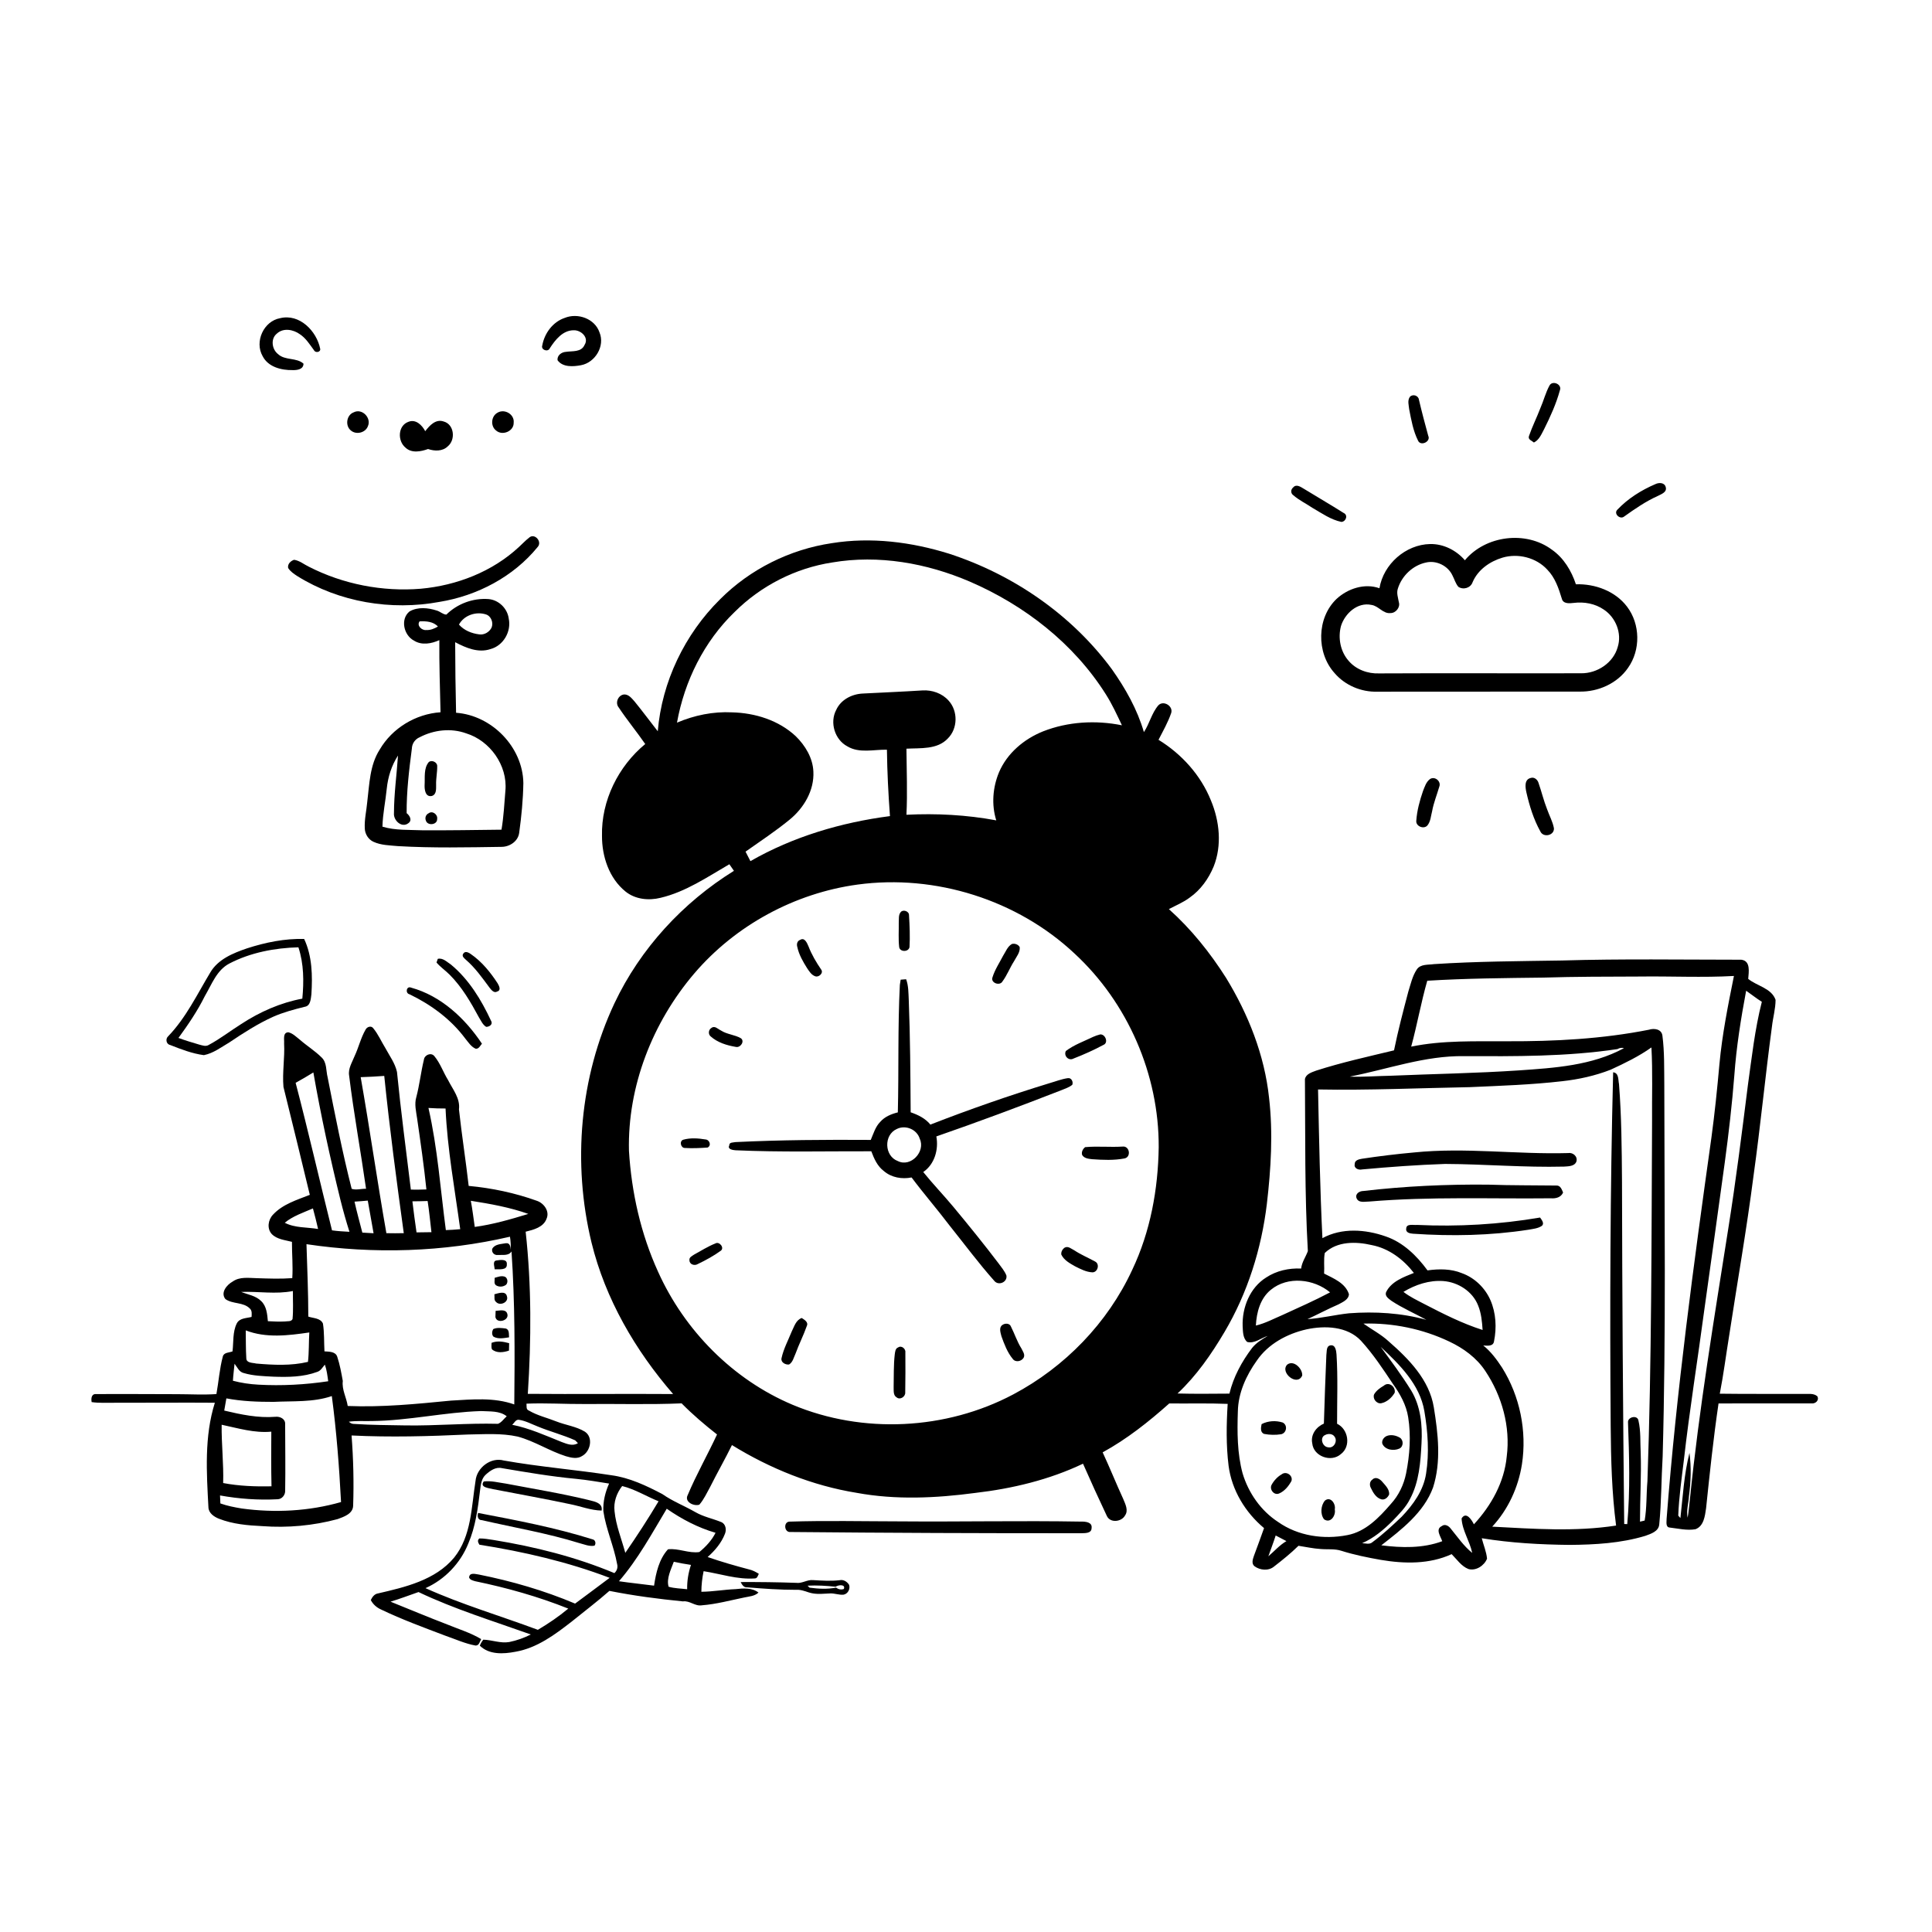 <svg xmlns="http://www.w3.org/2000/svg" viewBox="0 0 1024 1024" version="1.1">
<g id="Parent-Group"><g id="Group-rgba(0,0,0,0)" fill="rgba(0,0,0,0)">
<path fill="rgba(0,0,0,0)" opacity="1.00" d=" M 0.00 0.00 L 1024.00 0.00 L 1024.00 1024.00 L 0.00 1024.00 L 0.00 0.00 M 148.49 168.64 C 139.74 170.19 134.81 181.09 139.19 188.75 C 142.12 194.52 149.08 196.26 155.06 196.16 C 157.42 196.23 160.84 195.84 160.86 192.75 C 157.15 189.40 151.11 191.18 147.38 187.69 C 144.07 185.16 143.31 179.47 146.80 176.77 C 150.19 173.65 155.46 174.63 158.91 177.13 C 162.14 179.24 164.16 182.58 166.41 185.61 C 167.18 187.25 170.05 186.65 169.71 184.87 C 167.83 175.46 158.77 166.13 148.49 168.64 M 299.31 168.50 C 293.00 170.62 288.58 176.64 287.42 183.06 C 286.55 185.43 290.42 186.80 291.39 184.61 C 294.26 180.17 298.25 175.05 304.05 175.05 C 307.91 174.88 312.35 178.92 309.82 182.82 C 308.11 186.78 303.39 185.96 299.93 186.49 C 297.62 186.62 295.14 188.41 295.54 190.97 C 298.31 194.76 303.85 194.34 307.95 193.57 C 315.48 192.16 320.77 183.41 317.75 176.18 C 315.28 168.88 306.21 165.67 299.31 168.50 M 821.29 204.29 C 819.19 208.11 818.16 212.41 816.40 216.39 C 814.51 221.35 812.10 226.12 810.38 231.13 C 809.71 232.99 811.95 233.59 813.00 234.55 C 815.86 233.14 817.01 230.04 818.44 227.41 C 821.73 220.80 824.82 214.02 826.77 206.89 C 828.05 203.69 822.87 201.45 821.29 204.29 M 747.28 210.32 C 745.86 212.27 746.69 214.82 746.91 217.00 C 748.01 222.59 749.00 228.37 751.57 233.50 C 752.92 236.70 758.51 234.10 756.99 230.96 C 755.27 224.65 753.58 218.33 752.09 211.97 C 751.86 209.66 748.87 208.65 747.28 210.32 M 187.45 218.55 C 183.64 219.98 182.84 225.60 185.94 228.14 C 188.76 230.59 193.68 229.43 195.00 225.89 C 196.96 221.49 191.90 216.24 187.45 218.55 M 263.63 218.78 C 260.27 220.64 259.88 225.92 262.97 228.21 C 266.29 231.11 272.41 228.56 272.26 224.03 C 272.77 219.58 267.36 216.45 263.63 218.78 M 216.45 223.58 C 210.85 225.58 210.63 233.68 214.86 237.19 C 218.10 240.35 223.04 239.37 226.88 237.99 C 230.34 239.17 234.61 239.30 237.37 236.53 C 241.58 233.06 240.76 224.90 235.15 223.40 C 230.92 221.93 227.67 225.55 225.38 228.54 C 223.71 225.35 220.39 221.98 216.45 223.58 M 877.40 256.59 C 869.90 259.80 862.77 264.28 857.15 270.23 C 855.17 272.35 858.71 275.53 860.81 273.79 C 866.51 269.73 872.30 265.71 878.73 262.84 C 880.56 261.88 883.68 260.85 882.86 258.15 C 882.23 255.70 879.28 255.67 877.40 256.59 M 685.37 258.40 C 684.04 259.48 684.04 261.48 685.47 262.47 C 688.58 265.17 692.36 266.97 695.77 269.27 C 700.63 272.07 705.37 275.46 710.96 276.62 C 713.42 276.49 714.63 272.96 712.14 271.87 C 705.18 267.46 698.02 263.34 691.00 259.02 C 689.31 258.01 687.00 256.40 685.37 258.40 M 280.27 285.12 C 278.38 286.57 276.78 288.36 275.01 289.95 C 260.90 303.04 242.08 310.30 223.05 312.04 C 202.71 313.71 181.87 309.66 163.68 300.36 C 161.10 299.12 158.77 297.13 155.87 296.70 C 154.04 297.31 152.30 298.96 152.73 301.06 C 153.90 302.92 155.78 304.16 157.59 305.35 C 179.80 319.19 207.37 323.77 233.01 319.00 C 252.96 315.74 272.11 305.70 284.96 289.93 C 287.60 287.10 283.23 282.16 280.27 285.12 M 776.42 296.95 C 771.85 291.65 765.07 288.22 758.01 288.35 C 745.04 288.59 733.24 299.02 731.14 311.78 C 723.27 308.99 714.35 311.94 708.40 317.44 C 697.83 327.51 697.63 345.98 707.32 356.72 C 712.88 363.25 721.47 366.86 730.02 366.61 C 765.71 366.51 801.41 366.65 837.11 366.56 C 847.01 366.77 857.20 362.26 862.88 353.99 C 869.62 344.53 869.41 330.81 862.38 321.56 C 856.14 313.28 845.40 309.36 835.26 309.68 C 832.89 302.52 828.81 295.73 822.54 291.35 C 808.78 281.09 787.36 283.80 776.42 296.95 M 440.86 287.89 C 418.62 291.19 397.53 301.70 381.65 317.64 C 362.94 336.13 350.81 361.34 348.63 387.59 C 344.49 382.32 340.52 376.91 336.27 371.72 C 334.83 370.14 333.28 368.06 330.92 368.07 C 327.69 368.27 325.84 372.47 327.94 374.99 C 332.35 381.62 337.45 387.79 341.99 394.35 C 327.70 406.13 318.62 424.41 319.07 443.05 C 319.03 453.92 322.83 465.47 331.49 472.49 C 336.65 476.69 343.79 477.43 350.10 475.86 C 363.44 472.71 374.89 464.85 386.58 458.07 C 387.38 459.22 388.21 460.38 389.00 461.56 C 361.87 478.39 339.36 502.81 325.69 531.73 C 307.24 570.94 303.33 616.50 313.50 658.52 C 320.82 688.45 336.70 715.72 356.77 738.87 C 331.10 738.69 305.42 738.99 279.75 738.77 C 281.61 710.15 281.75 681.37 278.61 652.83 C 282.80 651.79 288.05 650.49 289.69 645.94 C 291.42 642.01 288.33 637.77 284.64 636.48 C 272.97 632.27 260.75 629.70 248.41 628.55 C 246.87 615.02 244.74 601.55 243.26 588.01 C 244.01 582.11 239.95 577.40 237.48 572.45 C 234.92 568.33 233.37 563.57 230.25 559.81 C 228.54 557.61 224.95 559.11 224.67 561.70 C 223.08 568.24 222.37 574.96 220.66 581.48 C 219.52 585.26 220.58 589.15 221.10 592.95 C 222.90 605.42 224.71 617.89 226.00 630.43 C 223.25 630.52 220.50 630.59 217.76 630.52 C 215.24 609.74 212.47 588.98 210.41 568.15 C 209.40 563.55 206.51 559.68 204.31 555.60 C 202.13 552.09 200.49 548.20 197.84 545.00 C 196.74 543.44 194.49 544.23 193.75 545.74 C 191.20 550.15 190.09 555.21 187.92 559.80 C 186.64 563.09 184.42 566.36 185.04 570.06 C 187.50 590.14 191.16 610.06 194.02 630.08 C 191.51 629.99 188.75 630.92 186.39 630.09 C 181.42 610.55 177.54 590.73 173.64 570.94 C 172.74 567.44 173.31 563.17 170.47 560.48 C 166.95 556.98 162.69 554.36 158.97 551.10 C 157.05 549.63 155.27 547.71 152.85 547.13 C 149.75 547.22 150.75 550.98 150.58 553.00 C 150.99 560.70 149.57 568.42 150.24 576.09 C 154.96 595.14 159.61 614.21 164.21 633.29 C 157.37 635.99 149.87 638.21 144.72 643.77 C 142.10 646.46 141.38 651.14 144.03 654.06 C 146.81 656.93 151.07 657.23 154.74 658.20 C 154.70 664.61 155.34 671.04 154.91 677.44 C 148.62 677.91 142.31 677.66 136.02 677.46 C 131.76 677.36 127.04 676.59 123.33 679.24 C 120.25 680.93 116.73 685.08 119.46 688.52 C 123.26 691.31 128.98 690.01 132.43 693.56 C 133.69 694.70 133.41 696.47 133.34 698.00 C 130.61 698.72 126.95 698.54 125.49 701.46 C 123.23 706.02 123.85 711.34 123.23 716.27 C 121.46 716.97 118.65 716.74 118.09 719.02 C 116.35 725.52 115.91 732.28 114.70 738.89 C 107.80 739.37 100.89 738.95 93.99 738.94 C 79.66 738.94 65.32 738.78 50.99 738.90 C 48.45 738.66 48.22 741.23 48.58 743.14 C 52.69 743.75 56.85 743.43 60.99 743.49 C 78.62 743.54 96.25 743.34 113.88 743.48 C 108.23 761.40 109.49 780.42 110.47 798.91 C 110.59 802.01 113.45 803.93 116.06 804.96 C 123.36 807.83 131.27 808.51 139.04 808.88 C 152.41 809.88 165.98 808.65 178.93 805.16 C 182.27 803.93 187.03 802.37 187.17 798.11 C 187.60 785.68 187.29 773.23 186.34 760.83 C 206.87 761.85 227.44 761.27 247.96 760.32 C 256.76 760.19 265.73 759.51 274.40 761.42 C 283.32 763.82 291.15 769.05 299.94 771.83 C 302.72 772.64 306.01 773.44 308.60 771.67 C 313.01 769.25 314.56 761.81 309.99 758.81 C 305.39 756.02 299.89 755.37 294.94 753.42 C 290.09 751.47 284.88 750.31 280.35 747.64 C 278.69 747.08 279.20 745.29 279.05 743.97 C 289.35 743.55 299.64 744.23 309.94 744.16 C 327.05 743.99 344.17 744.54 361.27 743.81 C 367.12 749.76 373.49 755.16 380.04 760.30 C 375.04 771.07 369.12 781.44 364.51 792.39 C 362.57 796.06 367.78 798.48 370.67 797.51 C 373.08 794.73 374.61 791.32 376.38 788.13 C 380.11 780.66 384.27 773.42 387.95 765.92 C 408.16 778.38 430.57 787.43 454.07 791.24 C 474.83 795.06 496.11 794.05 516.92 791.28 C 536.58 788.99 556.09 784.33 574.02 775.79 C 578.11 785.06 582.30 794.30 586.64 803.46 C 588.40 807.34 594.34 806.68 596.26 803.29 C 598.26 800.50 596.40 797.13 595.30 794.40 C 591.55 786.25 588.22 777.91 584.43 769.78 C 597.29 762.73 608.82 753.59 619.73 743.86 C 630.05 743.97 640.37 743.67 650.69 744.09 C 650.02 755.01 649.83 766.03 651.18 776.91 C 652.87 789.84 660.04 801.63 669.97 809.93 C 668.26 814.87 666.38 819.74 664.60 824.66 C 664.01 826.40 663.18 828.71 664.89 830.12 C 667.80 832.30 672.38 832.74 675.28 830.29 C 679.75 826.83 684.18 823.27 688.22 819.30 C 692.14 819.90 696.03 820.77 700.00 821.01 C 703.65 821.33 707.42 820.79 710.97 821.96 C 717.80 824.11 724.82 825.53 731.87 826.77 C 744.34 828.88 757.68 829.13 769.40 823.73 C 772.19 826.51 774.50 830.11 778.30 831.62 C 782.29 832.74 786.70 829.82 788.16 826.13 C 787.81 822.39 786.28 818.91 785.36 815.30 C 800.75 817.80 816.38 818.67 831.96 818.83 C 845.44 818.72 859.12 817.95 872.09 814.02 C 875.05 812.94 879.17 811.66 879.44 807.92 C 880.61 795.99 880.52 783.97 881.24 772.01 C 883.07 706.35 882.17 640.66 882.11 574.98 C 882.01 566.26 882.24 557.48 881.10 548.82 C 880.60 545.40 876.73 544.89 873.99 545.77 C 849.31 550.66 824.11 551.98 799.01 551.89 C 781.97 551.99 764.76 551.28 747.96 554.74 C 751.12 543.17 753.17 531.34 756.48 519.81 C 776.95 518.55 797.47 518.40 817.98 518.15 C 834.97 517.62 851.98 517.64 868.99 517.58 C 885.66 517.35 902.36 518.22 919.02 517.28 C 915.90 532.77 912.78 548.30 911.33 564.05 C 910.16 577.06 908.84 590.05 907.08 603.00 C 897.67 670.10 888.58 737.31 883.34 804.90 C 883.38 806.42 882.67 809.42 884.94 809.63 C 889.46 810.15 894.09 811.31 898.64 810.52 C 903.07 808.88 903.65 803.50 904.25 799.48 C 906.19 780.90 908.13 762.32 910.86 743.85 C 927.26 743.78 943.67 743.91 960.07 743.82 C 962.20 744.15 964.40 742.19 963.21 740.04 C 961.18 738.32 958.39 738.91 955.97 738.80 C 941.15 738.75 926.33 738.89 911.52 738.69 C 913.50 728.56 914.80 718.31 916.46 708.12 C 920.78 679.80 925.76 651.58 929.41 623.16 C 933.09 596.86 935.62 570.41 939.17 544.09 C 939.70 539.35 941.08 534.70 941.09 529.93 C 938.90 523.72 931.25 522.64 926.59 518.83 C 926.84 515.27 928.02 509.30 922.93 508.67 C 891.29 508.66 859.62 508.14 827.98 509.08 C 805.34 509.45 782.68 509.53 760.07 511.00 C 756.97 511.47 752.87 510.86 750.90 513.88 C 748.57 517.40 747.69 521.63 746.43 525.60 C 743.71 535.92 740.99 546.25 738.86 556.71 C 725.05 560.05 711.14 563.09 697.60 567.45 C 695.32 568.33 692.18 569.18 691.64 571.95 C 691.90 602.34 691.45 632.77 693.19 663.12 C 692.05 666.22 690.01 668.98 689.63 672.36 C 683.14 672.05 676.50 673.51 671.05 677.13 C 662.46 682.50 658.26 693.08 658.63 702.95 C 658.80 705.79 658.71 709.15 660.99 711.25 C 664.93 712.31 668.33 709.16 671.95 708.06 C 668.93 709.82 665.86 711.68 663.64 714.44 C 658.17 721.66 653.74 729.79 651.62 738.65 C 642.45 738.69 633.28 738.85 624.12 738.58 C 634.14 729.18 642.06 717.76 649.02 705.98 C 661.25 685.30 668.60 661.92 671.46 638.11 C 673.64 619.47 674.79 600.57 672.63 581.87 C 670.23 559.23 661.64 537.60 649.83 518.27 C 641.34 504.92 631.35 492.41 619.53 481.85 C 623.25 479.87 627.21 478.29 630.59 475.72 C 636.36 471.68 640.60 465.72 643.27 459.26 C 647.73 448.06 646.40 435.23 641.83 424.29 C 636.45 410.86 626.31 399.64 614.04 392.11 C 616.43 387.45 619.07 382.84 620.77 377.87 C 621.90 374.18 616.60 371.01 613.94 373.85 C 610.39 377.98 609.28 383.54 606.29 388.03 C 602.77 375.94 596.50 364.85 589.26 354.63 C 567.97 325.79 537.05 304.55 503.06 293.48 C 483.06 287.24 461.66 284.53 440.86 287.89 M 236.58 325.75 C 234.77 325.70 233.27 324.08 231.50 323.61 C 226.91 322.10 221.41 321.57 217.07 324.07 C 212.03 328.11 214.00 336.74 219.41 339.53 C 223.54 342.15 228.66 341.18 232.86 339.29 C 232.76 352.03 233.19 364.77 233.49 377.51 C 220.34 378.40 207.90 385.90 201.24 397.31 C 195.98 405.53 195.81 415.56 194.66 424.94 C 194.25 429.65 193.09 434.33 193.34 439.09 C 193.45 442.05 195.20 444.91 197.93 446.16 C 201.99 448.04 206.58 448.04 210.95 448.46 C 229.28 449.53 247.67 449.12 266.01 448.85 C 270.28 448.76 274.63 445.83 275.18 441.38 C 276.39 432.66 277.24 423.86 277.39 415.05 C 277.11 395.97 260.66 379.14 241.73 377.78 C 241.43 365.32 241.28 352.85 241.25 340.38 C 246.92 343.38 253.49 346.20 259.95 344.03 C 266.81 342.22 271.10 334.71 269.64 327.86 C 268.94 322.49 264.37 318.00 258.95 317.52 C 250.77 316.89 242.42 319.98 236.58 325.75 M 811.38 412.32 C 807.79 413.10 808.43 417.31 809.03 420.02 C 810.66 427.14 812.85 434.25 816.41 440.66 C 817.97 444.13 823.84 442.86 823.62 439.02 C 822.99 435.49 821.18 432.33 820.01 428.97 C 818.18 424.37 817.05 419.54 815.42 414.88 C 814.91 413.21 813.19 411.74 811.38 412.32 M 757.98 412.88 C 755.90 414.37 755.14 416.97 754.23 419.24 C 752.48 424.34 751.03 429.63 750.66 435.03 C 750.36 437.93 754.60 439.67 756.52 437.55 C 758.29 435.43 758.37 432.50 759.06 429.93 C 759.86 425.50 761.58 421.33 762.83 417.03 C 764.01 414.18 760.58 411.26 757.98 412.88 M 130.97 502.63 C 123.56 505.17 115.51 508.41 111.39 515.54 C 104.47 527.07 98.57 539.43 89.16 549.22 C 87.62 550.54 88.02 553.38 90.13 553.84 C 95.92 556.12 101.86 558.43 108.06 559.25 C 113.08 558.26 117.27 555.02 121.60 552.48 C 129.04 547.47 136.62 542.58 144.82 538.89 C 150.17 536.53 155.84 535.03 161.50 533.62 C 164.62 533.18 164.71 529.43 165.05 527.01 C 165.67 517.17 165.48 506.75 161.21 497.67 C 150.94 497.38 140.71 499.49 130.97 502.63 M 245.51 505.50 C 244.58 506.89 246.17 507.96 247.07 508.83 C 251.93 513.05 255.65 518.35 259.47 523.49 C 260.42 524.67 261.84 526.60 263.57 525.50 C 265.76 524.87 264.49 522.46 263.74 521.16 C 259.89 515.25 255.32 509.63 249.45 505.61 C 248.26 504.79 246.48 503.88 245.51 505.50 M 232.04 508.21 C 231.87 508.70 231.53 509.66 231.36 510.15 C 233.42 512.60 236.13 514.38 238.37 516.66 C 244.85 523.16 249.49 531.17 253.82 539.19 C 254.95 540.96 255.80 543.12 257.67 544.25 C 259.35 544.29 261.41 542.95 260.27 541.06 C 255.11 529.94 248.51 519.07 238.94 511.19 C 236.85 509.86 234.74 507.56 232.04 508.21 M 217.08 527.00 C 228.49 532.50 238.99 540.23 246.60 550.45 C 248.22 552.39 249.65 554.77 252.07 555.82 C 253.75 556.10 254.54 554.22 255.44 553.18 C 246.50 539.75 233.77 527.83 217.91 523.47 C 215.38 522.40 214.65 526.48 217.08 527.00 M 252.04 784.91 C 249.82 798.76 249.93 814.14 240.66 825.61 C 230.73 837.51 214.76 841.22 200.34 844.55 C 198.43 844.85 197.31 846.44 196.53 848.07 C 197.71 850.33 199.64 852.04 201.97 853.07 C 213.05 858.39 224.60 862.61 236.08 866.97 C 241.38 868.79 246.54 871.19 252.09 872.18 C 254.03 872.18 254.27 870.05 255.04 868.76 C 249.39 865.37 243.05 863.48 237.00 860.98 C 226.93 857.13 216.99 852.94 206.99 848.92 C 212.00 847.40 216.89 845.54 221.82 843.82 C 240.99 852.94 261.39 859.18 281.35 866.31 C 277.73 868.13 273.88 869.51 269.91 870.31 C 265.27 871.11 260.78 869.19 256.18 869.06 C 255.39 869.99 254.76 871.05 254.31 872.23 C 259.24 877.11 266.80 876.69 273.10 875.48 C 284.64 873.52 294.26 866.30 303.26 859.27 C 309.86 853.93 316.63 848.81 323.00 843.20 C 335.87 845.77 348.92 847.47 361.97 848.77 C 365.61 848.25 368.40 851.49 372.04 850.84 C 379.63 850.25 387.02 848.23 394.47 846.70 C 397.07 846.13 399.95 846.04 402.01 844.10 C 398.70 841.48 393.94 841.80 389.95 842.27 C 383.85 842.51 377.83 843.62 371.74 843.67 C 371.76 840.00 372.18 836.34 372.93 832.76 C 381.90 834.18 390.77 837.23 399.95 836.61 C 401.40 836.66 401.66 835.14 402.19 834.15 C 400.59 833.16 398.92 832.25 397.07 831.84 C 389.67 829.89 382.30 827.78 375.07 825.26 C 378.90 821.87 382.34 817.82 384.21 813.02 C 385.18 810.77 384.67 807.66 382.18 806.69 C 377.70 804.88 372.87 803.93 368.64 801.50 C 362.82 798.16 356.52 795.73 351.02 791.87 C 342.53 787.42 333.66 783.20 324.06 781.91 C 305.09 778.97 285.93 777.47 267.02 774.10 C 260.10 772.20 252.69 777.92 252.04 784.91 M 418.31 806.50 C 415.12 806.81 415.69 812.31 418.95 811.99 C 470.31 812.47 521.70 812.69 573.08 812.64 C 575.08 812.57 578.49 812.79 578.56 809.98 C 579.07 806.73 575.31 806.43 573.05 806.48 C 541.05 805.92 509.05 806.63 477.05 806.36 C 457.47 806.34 437.87 805.87 418.31 806.50 M 421.95 838.94 C 412.16 838.59 402.36 838.48 392.56 838.52 C 393.23 839.83 394.20 841.50 395.96 841.31 C 404.64 842.03 413.33 842.66 422.04 842.64 C 425.15 842.38 427.91 844.09 430.92 844.55 C 433.92 845.05 436.96 844.65 439.98 844.55 C 442.37 844.42 444.68 845.45 447.08 845.21 C 449.39 844.82 450.77 842.16 450.04 840.00 C 448.99 838.30 447.07 837.07 445.02 837.54 C 440.33 838.09 435.62 837.76 430.93 837.49 C 427.82 837.17 425.09 839.40 421.95 838.94 Z" />
<path fill="rgba(0,0,0,0)" opacity="1.00" d=" M 796.38 295.55 C 804.63 293.13 814.24 295.53 820.09 301.92 C 824.22 306.12 826.12 311.81 827.80 317.32 C 828.50 320.14 831.82 319.82 834.06 319.56 C 839.59 318.86 845.41 319.90 850.05 323.09 C 856.38 327.26 859.76 335.66 857.41 342.98 C 855.10 351.34 846.52 356.96 838.03 356.85 C 802.35 356.94 766.66 356.74 730.97 356.92 C 724.94 357.16 718.70 354.88 714.76 350.21 C 710.40 345.25 709.07 338.06 710.76 331.76 C 712.87 325.10 719.54 319.01 726.92 320.62 C 730.69 321.15 733.04 325.41 737.02 324.94 C 739.81 324.96 742.30 321.86 741.41 319.14 C 741.02 316.78 740.08 314.34 740.90 311.96 C 742.98 305.20 748.87 299.59 755.84 298.14 C 761.33 296.86 767.47 299.88 769.83 305.00 C 770.90 306.99 771.46 309.31 772.98 311.04 C 775.62 312.77 779.46 311.64 780.51 308.58 C 783.31 301.97 789.66 297.55 796.38 295.55 Z" />
<path fill="rgba(0,0,0,0)" opacity="1.00" d=" M 441.08 298.12 C 465.66 293.93 491.13 298.46 513.89 308.21 C 542.93 320.71 569.15 341.08 586.12 368.00 C 589.44 373.21 592.00 378.84 594.64 384.42 C 580.78 381.62 566.07 382.45 552.87 387.63 C 542.77 391.67 533.78 399.22 529.48 409.37 C 526.16 417.34 525.44 426.52 528.04 434.81 C 512.36 431.89 496.35 431.04 480.43 431.84 C 481.01 420.17 480.52 408.49 480.43 396.82 C 487.86 396.41 496.80 397.39 502.38 391.39 C 507.70 386.11 507.81 376.84 502.77 371.33 C 499.35 367.47 494.03 365.63 488.94 365.94 C 478.34 366.62 467.72 367.03 457.12 367.60 C 451.42 367.90 445.62 370.89 443.21 376.27 C 439.65 382.93 442.44 392.07 449.12 395.58 C 455.48 399.41 463.13 397.20 470.09 397.36 C 470.24 409.11 470.83 420.84 471.70 432.55 C 445.89 435.90 420.38 443.44 397.74 456.42 C 396.87 454.74 396.00 453.07 395.15 451.39 C 403.02 445.84 411.08 440.52 418.54 434.41 C 426.06 428.26 431.61 418.94 431.11 408.98 C 430.81 401.74 426.83 395.17 421.76 390.20 C 412.71 381.74 400.18 377.85 387.97 377.56 C 377.98 377.05 367.99 379.11 358.82 383.02 C 362.77 361.01 373.16 339.99 389.33 324.40 C 403.27 310.49 421.60 301.10 441.08 298.12 Z" />
<path fill="rgba(0,0,0,0)" opacity="1.00" d=" M 222.47 390.74 C 229.97 386.82 239.08 385.78 247.11 388.70 C 259.72 392.58 269.09 405.75 267.88 419.01 C 267.30 425.93 266.97 432.90 265.80 439.75 C 251.86 439.91 237.92 440.15 223.99 440.07 C 216.88 439.76 209.60 440.23 202.70 438.15 C 202.87 431.39 204.32 424.74 204.99 418.02 C 205.63 411.78 207.53 405.73 210.95 400.45 C 210.26 410.63 208.83 420.78 208.81 431.00 C 208.44 434.77 212.86 439.02 216.40 436.34 C 218.64 434.82 217.17 432.25 215.53 430.99 C 215.45 419.57 216.81 408.14 218.29 396.82 C 218.37 394.11 219.97 391.78 222.47 390.74 M 227.25 403.93 C 224.48 407.25 225.30 412.05 225.05 416.09 C 224.95 418.54 225.47 422.64 228.91 421.87 C 231.44 421.08 231.12 418.07 231.15 415.98 C 231.03 412.66 231.79 409.39 231.73 406.09 C 231.84 403.98 228.81 402.60 227.25 403.93 M 227.19 431.05 C 225.72 431.74 225.10 433.43 225.73 434.94 C 226.61 437.83 231.84 437.25 231.70 434.06 C 232.09 431.74 229.24 429.51 227.19 431.05 Z" />
<path fill="rgba(0,0,0,0)" opacity="1.00" d=" M 454.55 468.84 C 495.73 463.25 539.18 476.91 569.51 505.38 C 597.73 531.42 614.29 569.54 614.14 607.94 C 613.83 630.27 609.73 652.81 600.09 673.07 C 587.08 701.22 564.37 724.59 537.03 739.07 C 501.40 757.95 457.33 760.16 420.11 744.57 C 388.53 731.27 362.83 705.24 348.81 674.09 C 339.62 653.95 334.71 632.00 333.36 609.95 C 332.57 575.73 345.87 541.88 367.97 515.97 C 389.79 490.41 421.26 473.37 454.55 468.84 M 477.36 483.49 C 476.11 484.99 476.52 487.13 476.36 488.95 C 476.44 493.27 476.09 497.62 476.58 501.92 C 476.91 504.69 481.61 504.69 482.06 501.95 C 482.38 496.31 482.13 490.62 481.79 484.99 C 481.80 482.90 478.54 481.87 477.36 483.49 M 424.08 498.17 C 422.49 498.70 422.13 500.50 422.60 501.95 C 423.46 506.02 425.60 509.69 427.80 513.19 C 428.93 514.83 430.05 516.74 432.05 517.43 C 433.95 518.20 436.65 515.70 435.23 513.87 C 432.59 510.00 430.20 505.96 428.51 501.57 C 427.77 499.88 426.48 496.62 424.08 498.17 M 536.31 500.34 C 533.98 501.67 533.05 504.43 531.66 506.58 C 529.71 510.35 527.29 513.94 526.03 518.03 C 524.96 520.93 529.84 522.72 531.29 520.24 C 533.77 516.91 535.22 512.96 537.46 509.48 C 538.68 507.12 540.73 504.86 540.48 502.04 C 539.77 500.58 537.81 499.90 536.31 500.34 M 477.37 519.25 C 477.27 519.94 477.05 521.32 476.94 522.01 C 475.80 544.51 476.42 567.07 475.87 589.58 C 472.44 590.44 468.98 591.83 466.60 594.55 C 463.96 597.18 462.96 600.86 461.52 604.18 C 437.63 604.03 413.72 604.17 389.86 605.33 C 388.72 605.60 386.42 605.31 386.54 607.09 C 385.39 609.17 388.57 609.59 389.89 609.67 C 413.85 610.74 437.84 610.13 461.81 610.20 C 463.27 614.10 465.03 618.12 468.47 620.69 C 472.48 624.15 478.06 625.09 483.16 624.08 C 489.64 632.75 496.76 640.93 503.29 649.56 C 511.15 659.37 518.65 669.50 527.00 678.89 C 529.23 681.66 534.09 679.54 533.41 676.02 C 532.46 673.62 530.74 671.66 529.25 669.60 C 521.52 659.42 513.46 649.48 505.29 639.64 C 500.09 633.39 494.43 627.54 489.34 621.20 C 495.35 617.10 497.58 609.25 496.28 602.33 C 518.62 594.60 540.76 586.32 562.79 577.73 C 564.69 576.95 566.70 576.29 568.33 574.98 C 568.97 573.40 567.85 571.12 565.96 571.44 C 562.60 571.92 559.43 573.21 556.18 574.13 C 534.90 580.64 513.86 587.98 493.13 596.06 C 490.45 592.76 486.61 590.89 482.67 589.54 C 482.54 569.69 482.43 549.83 481.66 529.99 C 481.47 526.30 481.56 522.52 480.27 519.02 C 479.55 519.08 478.10 519.19 477.37 519.25 M 377.07 544.83 C 375.50 545.73 375.22 548.14 376.66 549.31 C 380.31 552.57 385.22 554.08 389.96 554.87 C 392.38 555.52 394.88 551.93 392.71 550.31 C 389.38 548.37 385.26 548.28 382.01 546.12 C 380.47 545.41 378.83 543.44 377.07 544.83 M 579.41 549.55 C 574.52 551.91 569.27 553.76 564.92 557.05 C 563.65 559.64 566.43 562.49 569.04 561.03 C 574.41 558.95 579.72 556.56 584.80 553.84 C 587.69 552.74 585.87 548.02 583.11 548.27 C 581.83 548.59 580.60 549.01 579.41 549.55 M 362.09 604.09 C 359.95 604.85 360.81 608.50 363.01 608.45 C 367.01 608.69 371.05 608.51 375.05 608.22 C 377.21 607.13 376.08 604.03 373.89 603.93 C 370.03 603.28 365.89 603.00 362.09 604.09 M 575.14 608.01 C 573.93 608.98 573.13 610.48 573.52 612.07 C 574.54 613.98 576.97 614.19 578.89 614.41 C 584.57 614.80 590.37 615.08 595.99 614.00 C 599.71 613.27 598.74 607.22 594.95 607.71 C 588.36 608.12 581.69 607.41 575.14 608.01 M 379.17 659.05 C 375.24 660.61 371.65 662.90 367.95 664.92 C 366.91 665.68 365.17 666.35 365.42 667.94 C 365.41 670.20 368.12 671.06 369.85 669.96 C 374.10 667.93 378.28 665.65 382.09 662.87 C 384.08 661.30 381.25 657.82 379.17 659.05 M 564.29 661.28 C 563.10 662.12 562.34 663.44 562.51 664.94 C 563.93 667.94 567.02 669.58 569.78 671.16 C 572.70 672.62 575.73 674.24 579.06 674.37 C 581.82 674.32 582.99 670.05 580.53 668.69 C 576.85 666.65 572.93 665.04 569.42 662.71 C 567.82 661.94 566.15 660.25 564.29 661.28 M 419.58 705.83 C 417.70 710.48 415.27 714.99 414.21 719.93 C 413.78 722.13 416.35 723.45 418.22 723.22 C 420.25 721.98 420.70 719.41 421.66 717.42 C 423.45 712.48 425.87 707.80 427.61 702.84 C 428.62 700.74 426.34 699.49 424.93 698.56 C 421.79 699.69 420.94 703.16 419.58 705.83 M 531.29 702.26 C 529.31 703.60 530.31 706.34 530.78 708.24 C 532.28 712.44 533.91 716.77 536.78 720.26 C 538.24 722.26 541.39 721.59 542.56 719.62 C 543.45 717.88 542.06 716.19 541.36 714.69 C 539.07 711.06 537.77 706.96 535.85 703.16 C 535.19 701.26 532.69 701.24 531.29 702.26 M 476.03 714.16 C 474.52 714.70 474.45 716.51 474.24 717.84 C 473.58 723.53 473.78 729.28 473.65 735.00 C 473.75 736.93 473.27 739.55 475.30 740.68 C 477.13 742.14 479.96 740.22 479.79 738.03 C 479.93 731.02 479.90 724.00 479.86 716.99 C 480.22 714.96 477.85 712.91 476.03 714.16 Z" />
<path fill="rgba(0,0,0,0)" opacity="1.00" d=" M 919.23 569.99 C 920.31 554.91 922.71 539.95 925.49 525.11 C 928.28 527.03 930.92 529.18 933.81 530.98 C 930.11 545.47 928.49 560.37 926.42 575.15 C 923.24 600.48 920.06 625.81 916.05 651.02 C 908.53 698.91 900.53 746.77 895.64 795.02 C 895.26 798.15 895.04 801.31 894.48 804.42 C 893.73 800.63 894.95 796.82 895.18 793.04 C 896.21 785.42 896.47 777.71 895.45 770.07 C 892.57 781.37 891.96 793.06 890.65 804.60 C 890.36 804.28 889.79 803.63 889.51 803.31 C 889.88 793.52 891.29 783.80 892.46 774.09 C 895.49 747.28 899.82 720.63 903.37 693.89 C 907.06 667.97 910.56 642.03 914.17 616.10 C 916.24 600.78 918.02 585.41 919.23 569.99 Z" />
<path fill="rgba(0,0,0,0)" opacity="1.00" d=" M 828.04 573.06 C 836.78 572.09 845.44 570.18 853.65 566.98 C 853.99 567.31 854.66 567.99 855.00 568.33 C 853.42 630.86 853.23 693.44 853.70 756.00 C 853.84 773.55 854.29 791.15 856.56 808.58 C 834.81 811.94 812.76 810.30 790.91 809.16 C 799.34 800.09 804.73 788.34 806.65 776.14 C 809.37 758.52 805.58 739.98 796.12 724.86 C 793.30 720.56 790.20 716.35 786.15 713.13 C 788.20 713.26 791.46 713.74 791.86 710.94 C 793.33 703.70 792.92 695.92 789.96 689.09 C 787.10 682.60 781.59 677.25 774.89 674.83 C 769.12 672.44 762.70 672.47 756.61 673.33 C 750.94 665.59 743.70 658.47 734.43 655.32 C 723.65 651.54 711.25 650.64 700.91 656.25 C 699.63 630.00 699.14 603.71 698.59 577.44 C 725.41 577.94 752.22 576.70 779.03 576.21 C 795.38 575.48 811.77 574.94 828.04 573.06 M 749.54 610.82 C 740.30 611.65 731.09 612.77 721.93 614.15 C 720.33 614.42 717.94 614.91 718.03 617.01 C 717.51 619.31 720.13 620.27 721.97 619.82 C 736.60 618.48 751.26 617.41 765.94 616.91 C 786.96 617.01 807.96 618.85 828.98 618.32 C 831.28 618.16 834.62 618.22 835.54 615.59 C 836.30 612.91 833.64 610.67 831.08 611.15 C 803.89 611.92 776.68 608.05 749.54 610.82 M 722.55 631.25 C 720.61 631.27 718.23 632.67 718.95 634.92 C 719.99 637.88 723.60 636.79 726.00 636.82 C 757.95 634.14 790.03 635.47 822.04 635.12 C 824.61 635.33 827.37 634.65 828.47 632.06 C 827.78 630.46 827.07 628.24 824.93 628.36 C 812.93 628.20 800.92 628.32 788.93 627.89 C 766.76 627.65 744.57 628.69 722.55 631.25 M 751.02 649.23 C 749.18 649.46 745.42 648.36 745.33 651.16 C 744.93 653.36 747.34 653.78 748.98 653.90 C 769.35 655.28 789.91 654.91 810.12 651.78 C 812.51 651.33 815.10 651.15 817.18 649.75 C 818.76 648.48 817.08 646.48 816.27 645.32 C 794.73 648.99 772.85 650.26 751.02 649.23 Z" />
<path fill="rgba(0,0,0,0)" opacity="1.00" d=" M 162.44 659.44 C 198.24 664.78 235.00 663.66 270.29 655.48 C 270.69 657.77 270.75 660.10 270.72 662.42 C 270.59 660.80 270.28 658.64 268.11 658.93 C 265.64 659.42 262.21 659.35 260.88 661.94 C 260.43 663.86 262.06 665.45 263.96 665.16 C 266.38 665.01 269.61 665.73 271.11 663.30 C 272.95 690.29 272.86 717.36 272.58 744.38 C 261.81 740.54 250.20 741.72 239.02 742.35 C 220.84 744.13 202.59 745.95 184.30 745.20 C 183.63 740.71 181.12 736.58 181.69 731.95 C 180.91 727.64 180.14 723.28 178.75 719.12 C 177.85 716.27 174.37 716.43 171.97 716.25 C 171.70 711.34 171.93 706.38 171.17 701.53 C 169.89 698.55 166.03 698.74 163.41 697.82 C 163.40 685.02 162.83 672.23 162.44 659.44 M 262.19 672.76 C 264.35 672.61 268.86 673.48 268.63 670.14 C 268.94 667.04 264.94 667.82 263.04 668.09 C 260.92 668.48 262.15 671.30 262.19 672.76 M 262.18 677.27 C 262.31 678.54 261.63 680.24 262.84 681.19 C 264.26 682.14 266.16 682.14 267.64 681.32 C 269.56 680.48 269.32 676.99 267.16 676.56 C 265.45 676.12 263.80 676.84 262.18 677.27 M 262.04 685.99 C 262.25 687.32 261.65 689.13 262.95 690.09 C 264.99 692.34 269.75 690.26 268.69 687.10 C 268.03 683.96 264.16 685.45 262.04 685.99 M 262.69 694.78 C 262.66 695.60 262.61 697.23 262.58 698.05 C 263.27 701.85 270.19 699.94 268.84 696.24 C 268.01 693.68 264.65 694.70 262.69 694.78 M 261.40 704.46 C 260.75 705.68 260.54 707.28 261.50 708.42 C 264.04 709.90 267.07 709.21 269.81 708.82 C 269.64 707.21 270.09 704.73 268.07 704.14 C 265.89 703.89 263.44 703.48 261.40 704.46 M 260.54 711.73 C 260.54 712.85 260.30 714.05 260.73 715.15 C 263.20 717.34 266.89 716.84 269.77 715.84 C 269.81 714.53 269.85 713.22 269.86 711.92 C 266.81 711.08 263.58 710.52 260.54 711.73 Z" />
<path fill="rgba(0,0,0,0)" opacity="1.00" d=" M 722.64 701.53 C 738.25 701.10 754.02 704.32 768.13 711.04 C 775.66 714.58 782.68 719.68 787.29 726.72 C 796.07 739.89 800.63 756.16 798.60 771.97 C 797.32 785.59 790.37 798.01 781.20 807.92 C 780.04 805.56 777.06 800.88 774.67 804.81 C 775.00 811.20 779.01 816.81 780.30 823.07 C 775.80 819.45 772.55 814.62 768.92 810.20 C 767.86 808.74 765.79 807.53 764.15 808.87 C 760.65 810.54 763.61 814.40 764.41 816.88 C 754.10 820.71 742.87 820.41 732.12 819.05 C 742.92 810.64 754.62 801.72 759.54 788.44 C 763.95 774.70 762.22 759.92 759.96 745.95 C 757.60 731.32 746.69 720.27 736.00 710.93 C 731.96 707.21 727.08 704.68 722.64 701.53 Z" />
<path fill="rgba(0,0,0,0)" opacity="1.00" d=" M 145.02 743.02 C 155.33 742.50 165.94 743.33 175.87 739.95 C 178.35 758.59 179.78 777.35 180.76 796.12 C 163.73 801.00 145.68 801.92 128.16 799.54 C 124.32 798.90 120.47 798.16 116.80 796.85 C 116.73 795.43 116.67 794.02 116.62 792.62 C 126.68 794.43 136.94 795.18 147.16 794.63 C 149.48 794.58 151.25 792.32 151.14 790.09 C 151.35 778.35 151.15 766.61 151.13 754.88 C 151.34 752.04 148.41 750.65 145.98 750.93 C 136.81 751.67 127.72 749.73 118.85 747.63 C 119.21 745.46 119.58 743.32 119.98 741.17 C 128.23 742.74 136.64 743.03 145.02 743.02 Z" />
</g>
<g id="Group-000000" fill="#000000">
<path fill="#000000" opacity="1.00" d=" M 148.49 168.64 C 158.77 166.13 167.83 175.46 169.71 184.87 C 170.05 186.65 167.18 187.25 166.41 185.61 C 164.16 182.58 162.14 179.24 158.91 177.13 C 155.46 174.63 150.19 173.65 146.80 176.77 C 143.31 179.47 144.07 185.16 147.38 187.69 C 151.11 191.18 157.15 189.40 160.86 192.75 C 160.84 195.84 157.42 196.23 155.06 196.16 C 149.08 196.26 142.12 194.52 139.19 188.75 C 134.81 181.09 139.74 170.19 148.49 168.64 Z" />
<path fill="#000000" opacity="1.00" d=" M 421.95 838.94 C 425.09 839.40 427.82 837.17 430.93 837.49 C 435.62 837.76 440.33 838.09 445.02 837.54 C 447.07 837.07 448.99 838.30 450.04 840.00 C 450.77 842.16 449.39 844.82 447.08 845.21 C 444.68 845.45 442.37 844.42 439.98 844.55 C 436.96 844.65 433.92 845.05 430.92 844.55 C 427.91 844.09 425.15 842.38 422.04 842.64 C 413.33 842.66 404.64 842.03 395.96 841.31 C 394.20 841.50 393.23 839.83 392.56 838.52 C 402.36 838.48 412.16 838.59 421.95 838.94 M 428.02 840.44 C 428.29 840.70 428.82 841.23 429.08 841.49 C 433.71 842.12 438.49 842.39 443.11 841.47 C 444.33 842.36 445.78 842.72 447.25 842.20 C 448.33 839.58 444.27 839.97 442.92 841.00 C 437.97 840.49 432.99 840.17 428.02 840.44 Z" />
</g>
<g id="Group-000000" fill="#000000">
<path fill="#000000" opacity="1.00" d=" M 299.31 168.50 C 306.21 165.67 315.28 168.88 317.75 176.18 C 320.77 183.41 315.48 192.16 307.95 193.57 C 303.85 194.34 298.31 194.76 295.54 190.97 C 295.14 188.41 297.62 186.62 299.93 186.49 C 303.39 185.96 308.11 186.78 309.82 182.82 C 312.35 178.92 307.91 174.88 304.05 175.05 C 298.25 175.05 294.26 180.17 291.39 184.61 C 290.42 186.80 286.55 185.43 287.42 183.06 C 288.58 176.64 293.00 170.62 299.31 168.50 Z" />
<path fill="#000000" opacity="1.00" d=" M 811.38 412.32 C 813.19 411.74 814.91 413.21 815.42 414.88 C 817.05 419.54 818.18 424.37 820.01 428.97 C 821.18 432.33 822.99 435.49 823.62 439.02 C 823.84 442.86 817.97 444.13 816.41 440.66 C 812.85 434.25 810.66 427.14 809.03 420.02 C 808.43 417.31 807.79 413.10 811.38 412.32 Z" />
<path fill="#000000" opacity="1.00" d=" M 757.98 412.88 C 760.58 411.26 764.01 414.18 762.83 417.03 C 761.58 421.33 759.86 425.50 759.06 429.93 C 758.37 432.50 758.29 435.43 756.52 437.55 C 754.60 439.67 750.36 437.93 750.66 435.03 C 751.03 429.63 752.48 424.34 754.23 419.24 C 755.14 416.97 755.90 414.37 757.98 412.88 Z" />
<path fill="#000000" opacity="1.00" d=" M 227.19 431.05 C 229.24 429.51 232.09 431.74 231.70 434.06 C 231.84 437.25 226.61 437.83 225.73 434.94 C 225.10 433.43 225.72 431.74 227.19 431.05 Z" />
</g>
<g id="Group-000000" fill="#000000">
<path fill="#000000" opacity="1.00" d=" M 821.29 204.29 C 822.87 201.45 828.05 203.69 826.77 206.89 C 824.82 214.02 821.73 220.80 818.44 227.41 C 817.01 230.04 815.86 233.14 813.00 234.55 C 811.95 233.59 809.71 232.99 810.38 231.13 C 812.10 226.12 814.51 221.35 816.40 216.39 C 818.16 212.41 819.19 208.11 821.29 204.29 Z" />
<path fill="#000000" opacity="1.00" d=" M 733.41 734.47 C 736.08 732.07 739.78 734.96 739.23 738.15 C 737.68 740.80 735.12 743.14 732.04 743.76 C 729.57 744.13 727.41 741.31 728.30 739.04 C 729.48 737.03 731.43 735.61 733.41 734.47 Z" />
</g>
<g id="Group-000000" fill="#000000">
<path fill="#000000" opacity="1.00" d=" M 747.28 210.32 C 748.87 208.65 751.86 209.66 752.09 211.97 C 753.58 218.33 755.27 224.65 756.99 230.96 C 758.51 234.10 752.92 236.70 751.57 233.50 C 749.00 228.37 748.01 222.59 746.91 217.00 C 746.69 214.82 745.86 212.27 747.28 210.32 Z" />
<path fill="#000000" opacity="1.00" d=" M 575.14 608.01 C 581.69 607.41 588.36 608.12 594.95 607.71 C 598.74 607.22 599.71 613.27 595.99 614.00 C 590.37 615.08 584.57 614.80 578.89 614.41 C 576.97 614.19 574.54 613.98 573.52 612.07 C 573.13 610.48 573.93 608.98 575.14 608.01 Z" />
</g>
<g id="Group-000000" fill="#000000">
<path fill="#000000" opacity="1.00" d=" M 187.45 218.55 C 191.90 216.24 196.96 221.49 195.00 225.89 C 193.68 229.43 188.76 230.59 185.94 228.14 C 182.84 225.60 183.64 219.98 187.45 218.55 Z" />
<path fill="#000000" opacity="1.00" d=" M 263.63 218.78 C 267.36 216.45 272.77 219.58 272.26 224.03 C 272.41 228.56 266.29 231.11 262.97 228.21 C 259.88 225.92 260.27 220.64 263.63 218.78 Z" />
<path fill="#000000" opacity="1.00" d=" M 216.45 223.58 C 220.39 221.98 223.71 225.35 225.38 228.54 C 227.67 225.55 230.92 221.93 235.15 223.40 C 240.76 224.90 241.58 233.06 237.37 236.53 C 234.61 239.30 230.34 239.17 226.88 237.99 C 223.04 239.37 218.10 240.35 214.86 237.19 C 210.63 233.68 210.85 225.58 216.45 223.58 Z" />
<path fill="#000000" opacity="1.00" d=" M 280.27 285.12 C 283.23 282.16 287.60 287.10 284.96 289.93 C 272.11 305.70 252.96 315.74 233.01 319.00 C 207.37 323.77 179.80 319.19 157.59 305.35 C 155.78 304.16 153.90 302.92 152.73 301.06 C 152.30 298.96 154.04 297.31 155.87 296.70 C 158.77 297.13 161.10 299.12 163.68 300.36 C 181.87 309.66 202.71 313.71 223.05 312.04 C 242.08 310.30 260.90 303.04 275.01 289.95 C 276.78 288.36 278.38 286.57 280.27 285.12 Z" />
<path fill="#000000" opacity="1.00" d=" M 776.42 296.95 C 787.36 283.80 808.78 281.09 822.54 291.35 C 828.81 295.73 832.89 302.52 835.26 309.68 C 845.40 309.36 856.14 313.28 862.38 321.56 C 869.41 330.81 869.62 344.53 862.88 353.99 C 857.20 362.26 847.01 366.77 837.11 366.56 C 801.41 366.65 765.71 366.51 730.02 366.61 C 721.47 366.86 712.88 363.25 707.32 356.72 C 697.63 345.98 697.83 327.51 708.40 317.44 C 714.35 311.94 723.27 308.99 731.14 311.78 C 733.24 299.02 745.04 288.59 758.01 288.35 C 765.07 288.22 771.85 291.65 776.42 296.95 M 796.38 295.55 C 789.66 297.55 783.31 301.97 780.51 308.58 C 779.46 311.64 775.62 312.77 772.98 311.04 C 771.46 309.31 770.90 306.99 769.83 305.00 C 767.47 299.88 761.33 296.86 755.84 298.14 C 748.87 299.59 742.98 305.20 740.90 311.96 C 740.08 314.34 741.02 316.78 741.41 319.14 C 742.30 321.86 739.81 324.96 737.02 324.94 C 733.04 325.41 730.69 321.15 726.92 320.62 C 719.54 319.01 712.87 325.10 710.76 331.76 C 709.07 338.06 710.40 345.25 714.76 350.21 C 718.70 354.88 724.94 357.16 730.97 356.92 C 766.66 356.74 802.35 356.94 838.03 356.85 C 846.52 356.96 855.10 351.34 857.41 342.98 C 859.76 335.66 856.38 327.26 850.05 323.09 C 845.41 319.90 839.59 318.86 834.06 319.56 C 831.82 319.82 828.50 320.14 827.80 317.32 C 826.12 311.81 824.22 306.12 820.09 301.92 C 814.24 295.53 804.63 293.13 796.38 295.55 Z" />
<path fill="#000000" opacity="1.00" d=" M 440.86 287.89 C 461.66 284.53 483.06 287.24 503.06 293.48 C 537.05 304.55 567.97 325.79 589.26 354.63 C 596.50 364.85 602.77 375.94 606.29 388.03 C 609.28 383.54 610.39 377.98 613.94 373.85 C 616.60 371.01 621.90 374.18 620.77 377.87 C 619.07 382.84 616.43 387.45 614.04 392.11 C 626.31 399.64 636.45 410.86 641.83 424.29 C 646.40 435.23 647.73 448.06 643.27 459.26 C 640.60 465.72 636.36 471.68 630.59 475.72 C 627.21 478.29 623.25 479.87 619.53 481.85 C 631.35 492.41 641.34 504.92 649.83 518.27 C 661.64 537.60 670.23 559.23 672.63 581.87 C 674.79 600.57 673.64 619.47 671.46 638.11 C 668.60 661.92 661.25 685.30 649.02 705.98 C 642.06 717.76 634.14 729.18 624.12 738.58 C 633.28 738.85 642.45 738.69 651.62 738.65 C 653.74 729.79 658.17 721.66 663.64 714.44 C 665.86 711.68 668.93 709.82 671.95 708.06 C 668.33 709.16 664.93 712.31 660.99 711.25 C 658.71 709.15 658.80 705.79 658.63 702.95 C 658.26 693.08 662.46 682.50 671.05 677.13 C 676.50 673.51 683.14 672.05 689.63 672.36 C 690.01 668.98 692.05 666.22 693.19 663.12 C 691.45 632.77 691.90 602.34 691.64 571.95 C 692.18 569.18 695.32 568.33 697.60 567.45 C 711.14 563.09 725.05 560.05 738.86 556.71 C 740.99 546.25 743.71 535.92 746.43 525.60 C 747.69 521.63 748.57 517.40 750.90 513.88 C 752.87 510.86 756.97 511.47 760.07 511.00 C 782.68 509.53 805.34 509.45 827.98 509.08 C 859.62 508.14 891.29 508.66 922.93 508.67 C 928.02 509.30 926.84 515.27 926.59 518.83 C 931.25 522.64 938.90 523.72 941.09 529.93 C 941.08 534.70 939.70 539.35 939.17 544.09 C 935.62 570.41 933.09 596.86 929.41 623.16 C 925.76 651.58 920.78 679.80 916.46 708.12 C 914.80 718.31 913.50 728.56 911.52 738.69 C 926.33 738.89 941.15 738.75 955.97 738.80 C 958.39 738.91 961.18 738.32 963.21 740.04 C 964.40 742.19 962.20 744.15 960.07 743.82 C 943.67 743.91 927.26 743.78 910.86 743.85 C 908.13 762.32 906.19 780.90 904.25 799.48 C 903.65 803.50 903.07 808.88 898.64 810.52 C 894.09 811.31 889.46 810.15 884.94 809.63 C 882.67 809.42 883.38 806.42 883.34 804.90 C 888.58 737.31 897.67 670.10 907.08 603.00 C 908.84 590.05 910.16 577.06 911.33 564.05 C 912.78 548.30 915.90 532.77 919.02 517.28 C 902.36 518.22 885.66 517.35 868.99 517.58 C 851.98 517.64 834.97 517.62 817.98 518.15 C 797.47 518.40 776.95 518.55 756.48 519.81 C 753.17 531.34 751.12 543.17 747.96 554.74 C 764.76 551.28 781.97 551.99 799.01 551.89 C 824.11 551.98 849.31 550.66 873.99 545.77 C 876.73 544.89 880.60 545.40 881.10 548.82 C 882.24 557.48 882.01 566.26 882.11 574.98 C 882.17 640.66 883.07 706.35 881.24 772.01 C 880.52 783.97 880.61 795.99 879.44 807.92 C 879.17 811.66 875.05 812.94 872.09 814.02 C 859.12 817.95 845.44 818.72 831.96 818.83 C 816.38 818.67 800.75 817.80 785.36 815.30 C 786.28 818.91 787.81 822.39 788.16 826.13 C 786.70 829.82 782.29 832.74 778.30 831.62 C 774.50 830.11 772.19 826.51 769.40 823.73 C 757.68 829.13 744.34 828.88 731.87 826.77 C 724.82 825.53 717.80 824.11 710.97 821.96 C 707.42 820.79 703.65 821.33 700.00 821.01 C 696.03 820.77 692.14 819.90 688.22 819.30 C 684.18 823.27 679.75 826.83 675.28 830.29 C 672.38 832.74 667.80 832.30 664.89 830.12 C 663.18 828.71 664.01 826.40 664.60 824.66 C 666.38 819.74 668.26 814.87 669.97 809.93 C 660.04 801.63 652.87 789.84 651.18 776.91 C 649.83 766.03 650.02 755.01 650.69 744.09 C 640.37 743.67 630.05 743.97 619.73 743.86 C 608.82 753.59 597.29 762.73 584.43 769.78 C 588.22 777.91 591.55 786.25 595.30 794.40 C 596.40 797.13 598.26 800.50 596.26 803.29 C 594.34 806.68 588.40 807.34 586.64 803.46 C 582.30 794.30 578.11 785.06 574.02 775.79 C 556.09 784.33 536.58 788.99 516.92 791.28 C 496.11 794.05 474.83 795.06 454.07 791.24 C 430.57 787.43 408.16 778.38 387.95 765.92 C 384.27 773.42 380.11 780.66 376.38 788.13 C 374.61 791.32 373.08 794.73 370.67 797.51 C 367.78 798.48 362.57 796.06 364.51 792.39 C 369.12 781.44 375.04 771.07 380.04 760.30 C 373.49 755.16 367.12 749.76 361.27 743.81 C 344.17 744.54 327.05 743.99 309.94 744.16 C 299.64 744.23 289.35 743.55 279.05 743.97 C 279.20 745.29 278.69 747.08 280.35 747.64 C 284.88 750.31 290.09 751.47 294.94 753.42 C 299.89 755.37 305.39 756.02 309.99 758.81 C 314.56 761.81 313.01 769.25 308.60 771.67 C 306.01 773.44 302.72 772.64 299.94 771.83 C 291.15 769.05 283.32 763.82 274.40 761.42 C 265.73 759.51 256.76 760.19 247.96 760.32 C 227.44 761.27 206.87 761.85 186.34 760.83 C 187.29 773.23 187.60 785.68 187.17 798.11 C 187.03 802.37 182.27 803.93 178.93 805.16 C 165.98 808.65 152.41 809.88 139.04 808.88 C 131.27 808.51 123.36 807.83 116.06 804.96 C 113.45 803.93 110.59 802.01 110.47 798.91 C 109.49 780.42 108.23 761.40 113.88 743.48 C 96.25 743.34 78.62 743.54 60.99 743.49 C 56.85 743.43 52.69 743.75 48.58 743.14 C 48.22 741.23 48.45 738.66 50.99 738.90 C 65.32 738.78 79.66 738.94 93.99 738.94 C 100.89 738.95 107.80 739.37 114.70 738.89 C 115.91 732.28 116.35 725.52 118.09 719.02 C 118.65 716.74 121.46 716.97 123.23 716.27 C 123.85 711.34 123.23 706.02 125.49 701.46 C 126.95 698.54 130.61 698.72 133.34 698.00 C 133.41 696.47 133.69 694.70 132.43 693.56 C 128.98 690.01 123.26 691.31 119.46 688.52 C 116.73 685.08 120.25 680.93 123.33 679.24 C 127.04 676.59 131.76 677.36 136.02 677.46 C 142.31 677.66 148.62 677.91 154.91 677.44 C 155.34 671.04 154.70 664.61 154.74 658.20 C 151.07 657.23 146.81 656.93 144.03 654.06 C 141.38 651.14 142.10 646.46 144.72 643.77 C 149.87 638.21 157.37 635.99 164.21 633.29 C 159.61 614.21 154.96 595.14 150.24 576.09 C 149.57 568.42 150.99 560.70 150.58 553.00 C 150.75 550.98 149.75 547.22 152.85 547.13 C 155.27 547.71 157.05 549.63 158.97 551.10 C 162.69 554.36 166.95 556.98 170.47 560.48 C 173.31 563.17 172.74 567.44 173.64 570.94 C 177.54 590.73 181.42 610.55 186.39 630.09 C 188.75 630.92 191.51 629.99 194.02 630.08 C 191.16 610.06 187.50 590.14 185.04 570.06 C 184.42 566.36 186.64 563.09 187.92 559.80 C 190.09 555.21 191.20 550.15 193.75 545.74 C 194.49 544.23 196.74 543.44 197.84 545.00 C 200.49 548.20 202.13 552.09 204.31 555.60 C 206.51 559.68 209.40 563.55 210.41 568.15 C 212.47 588.98 215.24 609.74 217.76 630.52 C 220.50 630.59 223.25 630.52 226.00 630.43 C 224.71 617.89 222.90 605.42 221.10 592.95 C 220.58 589.15 219.52 585.26 220.66 581.48 C 222.37 574.96 223.08 568.24 224.67 561.70 C 224.95 559.11 228.54 557.61 230.25 559.81 C 233.37 563.57 234.92 568.33 237.48 572.45 C 239.95 577.40 244.01 582.11 243.26 588.01 C 244.74 601.55 246.87 615.02 248.41 628.55 C 260.75 629.70 272.97 632.27 284.64 636.48 C 288.33 637.77 291.42 642.01 289.69 645.94 C 288.05 650.49 282.80 651.79 278.61 652.83 C 281.75 681.37 281.61 710.15 279.75 738.77 C 305.42 738.99 331.10 738.69 356.77 738.87 C 336.70 715.72 320.82 688.45 313.50 658.52 C 303.33 616.50 307.24 570.94 325.69 531.73 C 339.36 502.81 361.87 478.39 389.00 461.56 C 388.21 460.38 387.38 459.22 386.58 458.07 C 374.89 464.85 363.44 472.71 350.10 475.86 C 343.79 477.43 336.65 476.69 331.49 472.49 C 322.83 465.47 319.03 453.92 319.07 443.05 C 318.62 424.41 327.70 406.13 341.99 394.35 C 337.45 387.79 332.35 381.62 327.94 374.99 C 325.84 372.47 327.69 368.27 330.92 368.07 C 333.28 368.06 334.83 370.14 336.27 371.72 C 340.52 376.91 344.49 382.32 348.63 387.59 C 350.81 361.34 362.94 336.13 381.65 317.64 C 397.53 301.70 418.62 291.19 440.86 287.89 M 441.08 298.12 C 421.60 301.10 403.27 310.49 389.33 324.40 C 373.16 339.99 362.77 361.01 358.82 383.02 C 367.99 379.11 377.98 377.05 387.97 377.56 C 400.18 377.85 412.71 381.74 421.76 390.20 C 426.83 395.17 430.81 401.74 431.11 408.98 C 431.61 418.94 426.06 428.26 418.54 434.41 C 411.08 440.52 403.02 445.84 395.15 451.39 C 396.00 453.07 396.87 454.74 397.74 456.42 C 420.38 443.44 445.89 435.90 471.70 432.55 C 470.83 420.84 470.24 409.11 470.09 397.36 C 463.13 397.20 455.48 399.41 449.12 395.58 C 442.44 392.07 439.65 382.93 443.21 376.27 C 445.62 370.89 451.42 367.90 457.12 367.60 C 467.72 367.03 478.34 366.62 488.94 365.94 C 494.03 365.63 499.35 367.47 502.77 371.33 C 507.81 376.84 507.70 386.11 502.38 391.39 C 496.80 397.39 487.86 396.41 480.43 396.82 C 480.52 408.49 481.01 420.17 480.43 431.84 C 496.35 431.04 512.36 431.89 528.04 434.81 C 525.44 426.52 526.16 417.34 529.48 409.37 C 533.78 399.22 542.77 391.67 552.87 387.63 C 566.07 382.45 580.78 381.62 594.64 384.42 C 592.00 378.84 589.44 373.21 586.12 368.00 C 569.15 341.08 542.93 320.71 513.89 308.21 C 491.13 298.46 465.66 293.93 441.08 298.12 M 454.55 468.84 C 421.26 473.37 389.79 490.41 367.97 515.97 C 345.87 541.88 332.57 575.73 333.36 609.95 C 334.71 632.00 339.62 653.95 348.81 674.09 C 362.83 705.24 388.53 731.27 420.11 744.57 C 457.33 760.16 501.40 757.95 537.03 739.07 C 564.37 724.59 587.08 701.22 600.09 673.07 C 609.73 652.81 613.83 630.27 614.14 607.94 C 614.29 569.54 597.73 531.42 569.51 505.38 C 539.18 476.91 495.73 463.25 454.55 468.84 M 919.23 569.99 C 918.02 585.41 916.24 600.78 914.17 616.10 C 910.56 642.03 907.06 667.97 903.37 693.89 C 899.82 720.63 895.49 747.28 892.46 774.09 C 891.29 783.80 889.88 793.52 889.51 803.31 C 889.79 803.63 890.36 804.28 890.65 804.60 C 891.96 793.06 892.57 781.37 895.45 770.07 C 896.47 777.71 896.21 785.42 895.18 793.04 C 894.95 796.82 893.73 800.63 894.48 804.42 C 895.04 801.31 895.26 798.15 895.64 795.02 C 900.53 746.77 908.53 698.91 916.05 651.02 C 920.06 625.81 923.24 600.48 926.42 575.15 C 928.49 560.37 930.11 545.47 933.81 530.98 C 930.92 529.18 928.28 527.03 925.49 525.11 C 922.71 539.95 920.31 554.91 919.23 569.99 M 857.29 556.04 C 830.37 560.08 803.07 559.88 775.93 559.78 C 755.20 559.47 735.50 566.72 715.39 570.63 C 722.58 570.90 729.76 570.28 736.95 570.17 C 759.66 569.20 782.39 568.85 805.08 567.33 C 824.00 566.02 843.72 564.78 860.74 555.55 C 859.56 555.17 858.32 555.42 857.29 556.04 M 853.65 566.98 C 845.44 570.18 836.78 572.09 828.04 573.06 C 811.77 574.94 795.38 575.48 779.03 576.21 C 752.22 576.70 725.41 577.94 698.59 577.44 C 699.14 603.71 699.63 630.00 700.91 656.25 C 711.25 650.64 723.65 651.54 734.43 655.32 C 743.70 658.47 750.94 665.59 756.61 673.33 C 762.70 672.47 769.12 672.44 774.89 674.83 C 781.59 677.25 787.10 682.60 789.96 689.09 C 792.92 695.92 793.33 703.70 791.86 710.94 C 791.46 713.74 788.20 713.26 786.15 713.13 C 790.20 716.35 793.30 720.56 796.12 724.86 C 805.58 739.98 809.37 758.52 806.65 776.14 C 804.73 788.34 799.34 800.09 790.91 809.16 C 812.76 810.30 834.81 811.94 856.56 808.58 C 854.29 791.15 853.84 773.55 853.70 756.00 C 853.23 693.44 853.42 630.86 855.00 568.33 C 858.10 568.70 857.61 572.25 858.10 574.56 C 859.45 591.66 859.56 608.82 859.69 625.96 C 859.81 686.57 860.20 747.16 860.86 807.76 C 861.26 807.77 862.07 807.80 862.48 807.81 C 864.08 789.78 863.52 771.62 862.87 753.56 C 863.04 750.89 867.97 749.90 868.42 752.98 C 869.73 758.53 869.29 764.31 869.60 769.97 C 870.01 782.16 869.22 794.34 869.23 806.51 C 870.04 806.31 870.87 806.12 871.70 805.93 C 872.90 799.05 872.55 792.02 873.17 785.08 C 875.41 721.43 875.31 657.72 875.63 594.03 C 875.52 581.08 876.00 568.11 875.29 555.17 C 868.57 559.93 861.12 563.54 853.65 566.98 M 156.69 573.92 C 163.49 599.89 169.46 626.07 175.97 652.11 C 179.03 652.55 182.13 652.71 185.22 652.88 C 183.45 647.28 181.85 641.63 180.43 635.94 C 174.93 613.59 170.05 591.09 166.09 568.42 C 163.01 570.34 159.86 572.15 156.69 573.92 M 191.17 570.92 C 196.01 598.43 199.95 626.10 204.79 653.61 C 207.86 653.68 210.94 653.67 214.01 653.60 C 210.19 625.87 206.51 598.11 203.66 570.26 C 199.50 570.60 195.33 570.76 191.17 570.92 M 227.09 587.24 C 231.94 608.52 233.44 630.38 236.31 651.98 C 238.85 651.89 241.39 651.74 243.93 651.49 C 241.03 630.22 237.11 609.01 236.15 587.53 C 233.13 587.52 230.10 587.47 227.09 587.24 M 187.90 636.89 C 189.12 642.40 190.64 647.84 192.05 653.31 C 194.03 653.46 196.01 653.55 198.00 653.65 C 196.98 647.88 195.96 642.11 194.93 636.34 C 192.59 636.56 190.25 636.76 187.90 636.89 M 218.58 636.73 C 219.27 642.22 219.93 647.71 220.77 653.19 C 223.40 653.16 226.04 653.12 228.67 653.08 C 228.01 647.57 227.51 642.04 226.65 636.56 C 223.96 636.65 221.27 636.72 218.58 636.73 M 249.54 636.44 C 250.42 641.03 250.95 645.67 251.63 650.30 C 261.31 648.98 270.70 646.26 280.02 643.40 C 270.20 639.90 259.82 638.06 249.54 636.44 M 150.92 648.09 C 156.33 650.90 162.72 650.38 168.59 651.39 C 167.78 647.73 166.83 644.10 165.86 640.49 C 160.75 642.71 155.27 644.50 150.92 648.09 M 162.44 659.44 C 162.83 672.23 163.40 685.02 163.41 697.82 C 166.03 698.74 169.89 698.55 171.17 701.53 C 171.93 706.38 171.70 711.34 171.97 716.25 C 174.37 716.43 177.85 716.27 178.75 719.12 C 180.14 723.28 180.91 727.64 181.69 731.95 C 181.12 736.58 183.63 740.71 184.30 745.20 C 202.59 745.95 220.84 744.13 239.02 742.35 C 250.20 741.72 261.81 740.54 272.58 744.38 C 272.86 717.36 272.95 690.29 271.11 663.30 C 269.61 665.73 266.38 665.01 263.96 665.16 C 262.06 665.45 260.43 663.86 260.88 661.94 C 262.21 659.35 265.64 659.42 268.11 658.93 C 270.28 658.64 270.59 660.80 270.72 662.42 C 270.75 660.10 270.69 657.77 270.29 655.48 C 235.00 663.66 198.24 664.78 162.44 659.44 M 702.16 664.11 C 701.49 667.67 702.05 671.39 701.80 675.02 C 706.83 677.60 713.12 680.07 714.97 685.96 C 714.80 688.85 711.67 690.11 709.49 691.32 C 703.89 693.74 698.51 696.63 692.98 699.18 C 700.39 698.68 707.63 696.86 715.00 696.07 C 728.72 695.04 742.72 695.87 756.02 699.54 C 749.87 696.15 743.38 693.35 737.51 689.48 C 736.09 688.37 733.89 687.05 734.63 684.92 C 737.38 679.20 743.89 676.90 749.39 674.68 C 743.83 667.51 736.15 661.67 727.09 659.93 C 718.76 657.99 708.72 657.78 702.16 664.11 M 695.29 672.37 C 695.80 672.81 695.80 672.81 695.29 672.37 M 673.58 683.61 C 667.94 688.15 665.98 695.63 665.64 702.57 C 670.64 701.38 675.18 698.92 679.87 696.92 C 688.29 693.05 696.78 689.32 704.97 684.98 C 696.38 677.82 682.55 676.24 673.58 683.61 M 743.86 684.72 C 747.23 687.36 751.14 689.18 754.92 691.17 C 764.93 696.35 775.05 701.49 785.81 704.91 C 785.53 700.52 785.11 696.04 783.43 691.93 C 780.53 684.49 772.85 679.59 765.03 678.99 C 757.56 678.43 750.19 680.89 743.86 684.72 M 127.83 684.75 C 131.43 686.17 135.56 686.74 138.42 689.59 C 141.32 692.32 141.63 696.53 141.98 700.26 C 144.96 700.43 147.96 700.56 150.95 700.41 C 152.34 700.15 154.26 700.66 155.05 699.15 C 155.53 694.20 155.19 689.22 155.24 684.27 C 146.16 686.09 136.96 684.39 127.83 684.75 M 722.64 701.53 C 727.08 704.68 731.96 707.21 736.00 710.93 C 746.69 720.27 757.60 731.32 759.96 745.95 C 762.22 759.92 763.95 774.70 759.54 788.44 C 754.62 801.72 742.92 810.64 732.12 819.05 C 742.87 820.41 754.10 820.71 764.41 816.88 C 763.61 814.40 760.65 810.54 764.15 808.87 C 765.79 807.53 767.86 808.74 768.92 810.20 C 772.55 814.62 775.80 819.45 780.30 823.07 C 779.01 816.81 775.00 811.20 774.67 804.81 C 777.06 800.88 780.04 805.56 781.20 807.92 C 790.37 798.01 797.32 785.59 798.60 771.97 C 800.63 756.16 796.07 739.89 787.29 726.72 C 782.68 719.68 775.66 714.58 768.13 711.04 C 754.02 704.32 738.25 701.10 722.64 701.53 M 692.46 704.59 C 682.22 706.91 672.16 712.30 666.14 721.14 C 660.52 729.01 656.28 738.26 656.09 748.07 C 655.72 759.03 655.73 770.25 658.60 780.91 C 661.72 791.30 668.29 800.74 677.43 806.68 C 687.96 814.12 701.64 816.10 714.13 813.64 C 723.81 811.82 730.98 804.32 737.15 797.17 C 741.32 792.64 744.05 786.94 745.26 780.92 C 747.20 771.16 747.94 761.05 746.37 751.19 C 745.37 744.67 742.07 738.80 738.28 733.51 C 733.02 725.60 727.75 717.62 721.32 710.59 C 714.05 702.90 702.17 702.50 692.46 704.59 M 130.25 705.13 C 130.33 710.06 130.25 715.00 130.55 719.93 C 130.60 722.54 133.97 722.22 135.80 722.71 C 144.90 723.49 154.27 723.97 163.23 721.82 C 163.82 716.64 163.62 711.42 163.94 706.23 C 152.78 707.86 141.05 709.33 130.25 705.13 M 731.78 713.85 C 737.37 721.44 743.01 729.03 747.99 737.05 C 752.98 745.41 753.98 755.40 753.43 764.95 C 752.93 774.97 752.17 785.43 747.36 794.45 C 745.13 798.97 741.49 802.54 738.05 806.14 C 733.33 810.84 728.14 815.26 721.96 817.91 C 723.77 817.99 725.89 818.75 727.41 817.39 C 732.93 813.30 737.96 808.61 742.93 803.89 C 749.01 797.53 754.49 789.98 755.85 781.07 C 757.58 770.10 756.80 758.83 754.94 747.93 C 752.54 733.78 741.81 723.24 731.78 713.85 M 124.31 722.81 C 124.04 725.81 123.62 728.80 123.45 731.82 C 127.86 732.99 132.39 733.66 136.95 733.90 C 149.31 734.59 161.72 733.92 173.96 732.09 C 173.54 729.12 173.21 726.12 172.18 723.29 C 170.96 724.66 170.04 726.53 168.16 727.12 C 160.77 729.87 152.74 729.95 144.96 729.67 C 139.69 729.38 134.31 729.27 129.22 727.75 C 126.70 727.20 125.76 724.61 124.31 722.81 M 145.02 743.02 C 136.64 743.03 128.23 742.74 119.98 741.17 C 119.58 743.32 119.21 745.46 118.85 747.63 C 127.72 749.73 136.81 751.67 145.98 750.93 C 148.41 750.65 151.34 752.04 151.13 754.88 C 151.15 766.61 151.35 778.35 151.14 790.09 C 151.25 792.32 149.48 794.58 147.16 794.63 C 136.94 795.18 126.68 794.43 116.62 792.62 C 116.67 794.02 116.73 795.43 116.80 796.85 C 120.47 798.16 124.32 798.90 128.16 799.54 C 145.68 801.92 163.73 801.00 180.76 796.12 C 179.78 777.35 178.35 758.59 175.87 739.95 C 165.94 743.33 155.33 742.50 145.02 743.02 M 197.10 753.18 C 193.04 753.28 188.96 752.96 184.92 753.53 C 185.68 754.35 186.72 754.76 187.86 754.72 C 196.89 755.33 205.95 755.32 215.01 755.50 C 231.33 755.75 247.63 754.21 263.95 754.65 C 265.88 753.92 267.05 751.96 268.58 750.66 C 264.78 747.62 259.56 748.19 255.00 747.89 C 235.60 748.50 216.53 752.99 197.10 753.18 M 271.46 755.16 C 280.58 756.97 289.09 760.83 297.67 764.28 C 300.41 765.28 303.58 766.69 306.31 764.90 C 305.95 764.53 305.24 763.79 304.88 763.42 C 298.46 760.53 291.59 758.79 285.09 756.10 C 281.75 754.82 278.56 753.02 274.99 752.52 C 273.32 752.30 272.56 754.27 271.46 755.16 M 117.48 755.14 C 117.35 765.44 118.59 775.72 118.28 786.04 C 126.71 787.65 135.33 787.95 143.90 787.78 C 143.68 778.12 143.73 768.47 143.80 758.81 C 134.80 759.65 126.16 756.97 117.48 755.14 M 676.14 813.84 C 674.98 817.56 673.53 821.18 672.26 824.86 C 675.44 822.17 678.19 818.94 681.83 816.82 C 679.92 815.82 678.03 814.84 676.14 813.84 Z" />
<path fill="#000000" opacity="1.00" d=" M 236.58 325.75 C 242.42 319.98 250.77 316.89 258.95 317.52 C 264.37 318.00 268.94 322.49 269.64 327.86 C 271.10 334.71 266.81 342.22 259.95 344.03 C 253.49 346.20 246.92 343.38 241.25 340.38 C 241.28 352.85 241.43 365.32 241.73 377.78 C 260.66 379.14 277.11 395.97 277.39 415.05 C 277.24 423.86 276.39 432.66 275.18 441.38 C 274.63 445.83 270.28 448.76 266.01 448.85 C 247.67 449.12 229.28 449.53 210.95 448.46 C 206.58 448.04 201.99 448.04 197.93 446.16 C 195.20 444.91 193.45 442.05 193.34 439.09 C 193.09 434.33 194.25 429.65 194.66 424.94 C 195.81 415.56 195.98 405.53 201.24 397.31 C 207.90 385.90 220.34 378.40 233.49 377.51 C 233.19 364.77 232.76 352.03 232.86 339.29 C 228.66 341.18 223.54 342.15 219.41 339.53 C 214.00 336.74 212.03 328.11 217.07 324.07 C 221.41 321.57 226.91 322.10 231.50 323.61 C 233.27 324.08 234.77 325.70 236.58 325.75 M 243.26 331.04 C 245.96 334.13 250.00 335.75 254.01 336.23 C 256.65 336.62 259.31 335.05 260.51 332.72 C 261.67 330.12 260.34 326.51 257.54 325.65 C 252.27 323.97 245.97 326.08 243.26 331.04 M 222.39 329.34 C 220.70 331.60 223.64 334.26 225.95 333.93 C 228.17 334.07 230.23 333.16 232.11 332.08 C 229.69 329.41 225.75 329.15 222.39 329.34 M 222.47 390.74 C 219.97 391.78 218.37 394.11 218.29 396.82 C 216.81 408.14 215.45 419.57 215.53 430.99 C 217.17 432.25 218.64 434.82 216.40 436.34 C 212.86 439.02 208.44 434.77 208.81 431.00 C 208.83 420.78 210.26 410.63 210.95 400.45 C 207.53 405.73 205.63 411.78 204.99 418.02 C 204.32 424.74 202.87 431.39 202.70 438.15 C 209.60 440.23 216.88 439.76 223.99 440.07 C 237.92 440.15 251.86 439.91 265.80 439.75 C 266.97 432.90 267.30 425.93 267.88 419.01 C 269.09 405.75 259.72 392.58 247.11 388.70 C 239.08 385.78 229.97 386.82 222.47 390.74 Z" />
<path fill="#000000" opacity="1.00" d=" M 227.25 403.93 C 228.81 402.60 231.84 403.98 231.73 406.09 C 231.79 409.39 231.03 412.66 231.15 415.98 C 231.12 418.07 231.44 421.08 228.91 421.87 C 225.47 422.64 224.95 418.54 225.05 416.09 C 225.30 412.05 224.48 407.25 227.25 403.93 Z" />
<path fill="#000000" opacity="1.00" d=" M 477.36 483.49 C 478.54 481.87 481.80 482.90 481.79 484.99 C 482.13 490.62 482.38 496.31 482.06 501.95 C 481.61 504.69 476.91 504.69 476.58 501.92 C 476.09 497.62 476.44 493.27 476.36 488.95 C 476.52 487.13 476.11 484.99 477.36 483.49 Z" />
<path fill="#000000" opacity="1.00" d=" M 749.54 610.82 C 776.68 608.05 803.89 611.92 831.08 611.15 C 833.64 610.67 836.30 612.91 835.54 615.59 C 834.62 618.22 831.28 618.16 828.98 618.32 C 807.96 618.85 786.96 617.01 765.94 616.91 C 751.26 617.41 736.60 618.48 721.97 619.82 C 720.13 620.27 717.51 619.31 718.03 617.01 C 717.94 614.91 720.33 614.42 721.93 614.15 C 731.09 612.77 740.30 611.65 749.54 610.82 Z" />
<path fill="#000000" opacity="1.00" d=" M 751.02 649.23 C 772.85 650.26 794.73 648.99 816.27 645.32 C 817.08 646.48 818.76 648.48 817.18 649.75 C 815.10 651.15 812.51 651.33 810.12 651.78 C 789.91 654.91 769.35 655.28 748.98 653.90 C 747.34 653.78 744.93 653.36 745.33 651.16 C 745.42 648.36 749.18 649.46 751.02 649.23 Z" />
<path fill="#000000" opacity="1.00" d=" M 262.19 672.76 C 262.15 671.30 260.92 668.48 263.04 668.09 C 264.94 667.82 268.94 667.04 268.63 670.14 C 268.86 673.48 264.35 672.61 262.19 672.76 Z" />
<path fill="#000000" opacity="1.00" d=" M 262.18 677.27 C 263.80 676.84 265.45 676.12 267.16 676.56 C 269.32 676.99 269.56 680.48 267.64 681.32 C 266.16 682.14 264.26 682.14 262.84 681.19 C 261.63 680.24 262.31 678.54 262.18 677.27 Z" />
<path fill="#000000" opacity="1.00" d=" M 262.04 685.99 C 264.16 685.45 268.03 683.96 268.69 687.10 C 269.75 690.26 264.99 692.34 262.95 690.09 C 261.65 689.13 262.25 687.32 262.04 685.99 Z" />
<path fill="#000000" opacity="1.00" d=" M 262.69 694.78 C 264.65 694.70 268.01 693.68 268.84 696.24 C 270.19 699.94 263.27 701.85 262.58 698.05 C 262.61 697.23 262.66 695.60 262.69 694.78 Z" />
<path fill="#000000" opacity="1.00" d=" M 261.40 704.46 C 263.44 703.48 265.89 703.89 268.07 704.14 C 270.09 704.73 269.64 707.21 269.81 708.82 C 267.07 709.21 264.04 709.90 261.50 708.42 C 260.54 707.28 260.75 705.68 261.40 704.46 Z" />
<path fill="#000000" opacity="1.00" d=" M 260.54 711.73 C 263.58 710.52 266.81 711.08 269.86 711.92 C 269.85 713.22 269.81 714.53 269.77 715.84 C 266.89 716.84 263.20 717.34 260.73 715.15 C 260.30 714.05 260.54 712.85 260.54 711.73 Z" />
<path fill="#000000" opacity="1.00" d=" M 703.00 718.12 C 703.32 716.44 702.81 713.52 705.07 713.09 C 707.82 712.52 708.23 715.95 708.38 717.89 C 709.16 730.12 708.65 742.38 708.68 754.62 C 714.69 757.48 716.16 766.63 710.67 770.72 C 705.53 775.27 696.15 771.93 695.51 764.96 C 694.57 760.39 697.64 756.27 701.69 754.53 C 702.04 742.39 702.50 730.25 703.00 718.12 M 702.46 760.53 C 699.28 761.76 700.82 766.83 703.88 767.09 C 706.95 767.83 709.13 763.79 707.34 761.45 C 706.31 759.87 704.02 759.72 702.46 760.53 Z" />
<path fill="#000000" opacity="1.00" d=" M 476.03 714.16 C 477.85 712.91 480.22 714.96 479.86 716.99 C 479.90 724.00 479.93 731.02 479.79 738.03 C 479.96 740.22 477.13 742.14 475.30 740.68 C 473.27 739.55 473.75 736.93 473.65 735.00 C 473.78 729.28 473.58 723.53 474.24 717.84 C 474.45 716.51 474.52 714.70 476.03 714.16 Z" />
<path fill="#000000" opacity="1.00" d=" M 682.24 723.28 C 685.69 720.61 690.47 725.48 690.20 729.06 C 687.55 735.11 678.23 727.42 682.24 723.28 Z" />
<path fill="#000000" opacity="1.00" d=" M 252.04 784.91 C 252.69 777.92 260.10 772.20 267.02 774.10 C 285.93 777.47 305.09 778.97 324.06 781.91 C 333.66 783.20 342.53 787.42 351.02 791.87 C 356.52 795.73 362.82 798.16 368.64 801.50 C 372.87 803.93 377.70 804.88 382.18 806.69 C 384.67 807.66 385.18 810.77 384.21 813.02 C 382.34 817.82 378.90 821.87 375.07 825.26 C 382.30 827.78 389.67 829.89 397.07 831.84 C 398.92 832.25 400.59 833.16 402.19 834.15 C 401.66 835.14 401.40 836.66 399.95 836.61 C 390.77 837.23 381.90 834.18 372.93 832.76 C 372.18 836.34 371.76 840.00 371.74 843.67 C 377.83 843.62 383.85 842.51 389.95 842.27 C 393.94 841.80 398.70 841.48 402.01 844.10 C 399.95 846.04 397.07 846.13 394.47 846.70 C 387.02 848.23 379.63 850.25 372.04 850.84 C 368.40 851.49 365.61 848.25 361.97 848.77 C 348.92 847.47 335.87 845.77 323.00 843.20 C 316.63 848.81 309.86 853.93 303.26 859.27 C 294.26 866.30 284.64 873.52 273.10 875.48 C 266.80 876.69 259.24 877.11 254.31 872.23 C 254.76 871.05 255.39 869.99 256.18 869.06 C 260.78 869.19 265.27 871.11 269.91 870.31 C 273.88 869.51 277.73 868.13 281.35 866.31 C 261.39 859.18 240.99 852.94 221.82 843.82 C 216.89 845.54 212.00 847.40 206.99 848.92 C 216.99 852.94 226.93 857.13 237.00 860.98 C 243.05 863.48 249.39 865.37 255.04 868.76 C 254.27 870.05 254.03 872.18 252.09 872.18 C 246.54 871.19 241.38 868.79 236.08 866.97 C 224.60 862.61 213.05 858.39 201.97 853.07 C 199.64 852.04 197.71 850.33 196.53 848.07 C 197.31 846.44 198.43 844.85 200.34 844.55 C 214.76 841.22 230.73 837.51 240.66 825.61 C 249.93 814.14 249.82 798.76 252.04 784.91 M 257.48 781.57 C 255.16 783.65 254.80 786.92 254.45 789.85 C 253.31 799.43 252.04 809.18 248.20 818.13 C 244.03 828.53 235.76 837.19 225.52 841.75 C 244.85 850.46 265.24 856.44 285.08 863.84 C 290.72 860.49 296.17 856.80 301.20 852.59 C 285.26 846.21 268.65 841.56 251.86 838.08 C 250.66 837.70 249.15 837.44 248.63 836.10 C 248.84 833.21 252.04 834.32 253.92 834.56 C 271.31 838.05 288.47 843.02 304.81 849.94 C 310.90 845.37 317.06 840.90 323.12 836.29 C 300.87 827.80 277.57 822.45 254.09 818.72 C 253.43 817.62 252.82 816.40 254.08 815.41 C 256.60 815.38 259.09 815.86 261.58 816.22 C 283.45 819.78 305.16 825.20 325.63 833.78 C 327.00 832.54 327.59 830.77 327.08 828.96 C 325.36 819.45 321.20 810.53 319.79 800.95 C 319.55 795.90 320.79 790.90 322.83 786.32 C 317.04 785.41 311.27 784.40 305.43 783.83 C 292.21 782.60 279.11 780.36 266.03 778.15 C 262.72 777.38 259.79 779.48 257.48 781.57 M 325.72 800.95 C 326.45 808.56 329.44 815.70 331.42 823.04 C 337.58 814.12 343.50 805.02 349.05 795.71 C 342.58 793.10 336.58 789.32 329.77 787.63 C 326.83 791.37 325.14 796.16 325.72 800.95 M 353.39 799.66 C 345.51 812.81 338.13 826.45 328.06 838.09 C 334.25 839.01 340.47 839.59 346.67 840.43 C 347.65 833.67 349.34 826.31 354.05 821.16 C 359.65 820.51 365.12 823.44 370.67 822.61 C 374.09 819.80 377.26 816.41 379.25 812.41 C 369.96 809.71 361.30 805.17 353.39 799.66 M 357.13 827.76 C 355.63 831.92 353.12 836.66 354.37 841.00 C 357.56 841.92 360.93 841.92 364.21 842.33 C 364.12 837.94 364.84 833.58 366.23 829.43 C 363.17 828.99 360.14 828.42 357.13 827.76 Z" />
<path fill="#000000" opacity="1.00" d=" M 256.41 785.20 C 260.36 784.71 264.29 785.82 268.19 786.35 C 283.09 789.20 298.09 791.61 312.83 795.25 C 315.60 795.95 319.56 796.82 318.87 800.63 C 313.09 800.52 307.65 798.30 302.04 797.21 C 288.54 794.34 274.95 791.93 261.41 789.30 C 259.35 788.74 254.00 788.41 256.41 785.20 Z" />
<path fill="#000000" opacity="1.00" d=" M 702.26 795.32 C 705.28 792.92 708.08 797.13 707.46 800.00 C 708.12 803.17 705.25 807.65 701.79 805.27 C 699.65 802.53 700.04 797.90 702.26 795.32 Z" />
<path fill="#000000" opacity="1.00" d=" M 418.31 806.50 C 437.87 805.87 457.47 806.34 477.05 806.36 C 509.05 806.63 541.05 805.92 573.05 806.48 C 575.31 806.43 579.07 806.73 578.56 809.98 C 578.49 812.79 575.08 812.57 573.08 812.64 C 521.70 812.69 470.31 812.47 418.95 811.99 C 415.69 812.31 415.12 806.81 418.31 806.50 Z" />
</g>
<g id="Group-000000" fill="#000000">
<path fill="#000000" opacity="1.00" d=" M 877.40 256.59 C 879.28 255.67 882.23 255.70 882.86 258.15 C 883.68 260.85 880.56 261.88 878.73 262.84 C 872.30 265.71 866.51 269.73 860.81 273.79 C 858.71 275.53 855.17 272.35 857.15 270.23 C 862.77 264.28 869.90 259.80 877.40 256.59 Z" />
<path fill="#000000" opacity="1.00" d=" M 564.29 661.28 C 566.15 660.25 567.82 661.94 569.42 662.71 C 572.93 665.04 576.85 666.65 580.53 668.69 C 582.99 670.05 581.82 674.32 579.06 674.37 C 575.73 674.24 572.70 672.62 569.78 671.16 C 567.02 669.58 563.93 667.94 562.51 664.94 C 562.34 663.44 563.10 662.12 564.29 661.28 Z" />
<path fill="#000000" opacity="1.00" d=" M 531.29 702.26 C 532.69 701.24 535.19 701.26 535.85 703.16 C 537.77 706.96 539.07 711.06 541.36 714.69 C 542.06 716.19 543.45 717.88 542.56 719.62 C 541.39 721.59 538.24 722.26 536.78 720.26 C 533.91 716.77 532.28 712.44 530.78 708.24 C 530.31 706.34 529.31 703.60 531.29 702.26 Z" />
</g>
<g id="Group-000000" fill="#000000">
<path fill="#000000" opacity="1.00" d=" M 685.37 258.40 C 687.00 256.40 689.31 258.01 691.00 259.02 C 698.02 263.34 705.18 267.46 712.14 271.87 C 714.63 272.96 713.42 276.49 710.96 276.62 C 705.37 275.46 700.63 272.07 695.77 269.27 C 692.36 266.97 688.58 265.17 685.47 262.47 C 684.04 261.48 684.04 259.48 685.37 258.40 Z" />
<path fill="#000000" opacity="1.00" d=" M 679.37 781.39 C 681.77 779.53 685.44 782.07 684.49 784.97 C 683.00 787.68 680.85 790.36 677.94 791.58 C 675.30 792.73 672.71 789.45 673.95 787.03 C 675.21 784.73 677.07 782.69 679.37 781.39 Z" />
</g>
<g id="Group-000000" fill="#000000">
<path fill="rgba(0,0,0,0)" opacity="1.00" d=" M 243.26 331.04 C 245.97 326.08 252.27 323.97 257.54 325.65 C 260.34 326.51 261.67 330.12 260.51 332.72 C 259.31 335.05 256.65 336.62 254.01 336.23 C 250.00 335.75 245.96 334.13 243.26 331.04 Z" />
<path fill="rgba(0,0,0,0)" opacity="1.00" d=" M 227.09 587.24 C 230.10 587.47 233.13 587.52 236.15 587.53 C 237.11 609.01 241.03 630.22 243.93 651.49 C 241.39 651.74 238.85 651.89 236.31 651.98 C 233.44 630.38 231.94 608.52 227.09 587.24 Z" />
<path fill="rgba(0,0,0,0)" opacity="1.00" d=" M 475.34 598.38 C 479.97 596.06 486.02 598.61 487.50 603.60 C 490.65 610.33 482.74 618.86 475.86 615.38 C 468.65 612.73 468.31 601.47 475.34 598.38 Z" />
<path fill="rgba(0,0,0,0)" opacity="1.00" d=" M 218.58 636.73 C 221.27 636.72 223.96 636.65 226.65 636.56 C 227.51 642.04 228.01 647.57 228.67 653.08 C 226.04 653.12 223.40 653.16 220.77 653.19 C 219.93 647.71 219.27 642.22 218.58 636.73 Z" />
<path fill="rgba(0,0,0,0)" opacity="1.00" d=" M 353.39 799.66 C 361.30 805.17 369.96 809.71 379.25 812.41 C 377.26 816.41 374.09 819.80 370.67 822.61 C 365.12 823.44 359.65 820.51 354.05 821.16 C 349.34 826.31 347.65 833.67 346.67 840.43 C 340.47 839.59 334.25 839.01 328.06 838.09 C 338.13 826.45 345.51 812.81 353.39 799.66 Z" />
</g>
<g id="Group-000000" fill="#000000">
<path fill="rgba(0,0,0,0)" opacity="1.00" d=" M 222.39 329.34 C 225.75 329.15 229.69 329.41 232.11 332.08 C 230.23 333.16 228.17 334.07 225.95 333.93 C 223.64 334.26 220.70 331.60 222.39 329.34 Z" />
<path fill="rgba(0,0,0,0)" opacity="1.00" d=" M 150.92 648.09 C 155.27 644.50 160.75 642.71 165.86 640.49 C 166.83 644.10 167.78 647.73 168.59 651.39 C 162.72 650.38 156.33 650.90 150.92 648.09 Z" />
<path fill="rgba(0,0,0,0)" opacity="1.00" d=" M 127.83 684.75 C 136.96 684.39 146.16 686.09 155.24 684.27 C 155.19 689.22 155.53 694.20 155.05 699.15 C 154.26 700.66 152.34 700.15 150.95 700.41 C 147.96 700.56 144.96 700.43 141.98 700.26 C 141.63 696.53 141.32 692.32 138.42 689.59 C 135.56 686.74 131.43 686.17 127.83 684.75 Z" />
<path fill="rgba(0,0,0,0)" opacity="1.00" d=" M 124.31 722.81 C 125.76 724.61 126.70 727.20 129.22 727.75 C 134.31 729.27 139.69 729.38 144.96 729.67 C 152.74 729.95 160.77 729.87 168.16 727.12 C 170.04 726.53 170.96 724.66 172.18 723.29 C 173.21 726.12 173.54 729.12 173.96 732.09 C 161.72 733.92 149.31 734.59 136.95 733.90 C 132.39 733.66 127.86 732.99 123.45 731.82 C 123.62 728.80 124.04 725.81 124.31 722.81 Z" />
<path fill="rgba(0,0,0,0)" opacity="1.00" d=" M 197.10 753.18 C 216.53 752.99 235.60 748.50 255.00 747.89 C 259.56 748.19 264.78 747.62 268.58 750.66 C 267.05 751.96 265.88 753.92 263.95 754.65 C 247.63 754.21 231.33 755.75 215.01 755.50 C 205.95 755.32 196.89 755.33 187.86 754.72 C 186.72 754.76 185.68 754.35 184.92 753.53 C 188.96 752.96 193.04 753.28 197.10 753.18 Z" />
<path fill="rgba(0,0,0,0)" opacity="1.00" d=" M 676.14 813.84 C 678.03 814.84 679.92 815.82 681.83 816.82 C 678.19 818.94 675.44 822.17 672.26 824.86 C 673.53 821.18 674.98 817.56 676.14 813.84 Z" />
</g>
<g id="Group-000000" fill="#000000">
<path fill="#000000" opacity="1.00" d=" M 130.97 502.63 C 140.71 499.49 150.94 497.38 161.21 497.67 C 165.48 506.75 165.67 517.17 165.05 527.01 C 164.71 529.43 164.62 533.18 161.50 533.62 C 155.84 535.03 150.17 536.53 144.82 538.89 C 136.62 542.58 129.04 547.47 121.60 552.48 C 117.27 555.02 113.08 558.26 108.06 559.25 C 101.86 558.43 95.92 556.12 90.13 553.84 C 88.02 553.38 87.62 550.54 89.16 549.22 C 98.57 539.43 104.47 527.07 111.39 515.54 C 115.51 508.41 123.56 505.17 130.97 502.63 M 121.57 510.69 C 114.83 514.20 112.23 521.77 108.58 527.93 C 104.69 535.80 99.75 543.05 94.59 550.13 C 98.18 551.47 101.86 552.55 105.53 553.64 C 107.24 554.07 109.12 554.87 110.77 553.76 C 116.75 550.56 122.12 546.35 127.86 542.75 C 137.69 536.31 148.66 531.46 160.24 529.30 C 161.10 520.24 161.06 510.82 158.16 502.09 C 145.59 502.44 132.79 504.85 121.57 510.69 Z" />
</g>
<g id="Group-000000" fill="#000000">
<path fill="#000000" opacity="1.00" d=" M 424.08 498.17 C 426.48 496.62 427.77 499.88 428.51 501.57 C 430.20 505.96 432.59 510.00 435.23 513.87 C 436.65 515.70 433.95 518.20 432.05 517.43 C 430.05 516.74 428.93 514.83 427.80 513.19 C 425.60 509.69 423.46 506.02 422.60 501.95 C 422.13 500.50 422.49 498.70 424.08 498.17 Z" />
<path fill="#000000" opacity="1.00" d=" M 735.07 761.07 C 737.31 760.21 739.93 760.80 741.96 762.00 C 743.96 763.26 743.94 766.69 741.74 767.76 C 738.70 769.16 734.06 768.55 732.63 765.13 C 732.27 763.34 733.50 761.73 735.07 761.07 Z" />
</g>
<g id="Group-000000" fill="#000000">
<path fill="#000000" opacity="1.00" d=" M 536.31 500.34 C 537.81 499.90 539.77 500.58 540.48 502.04 C 540.73 504.86 538.68 507.12 537.46 509.48 C 535.22 512.96 533.77 516.91 531.29 520.24 C 529.84 522.72 524.96 520.93 526.03 518.03 C 527.29 513.94 529.71 510.35 531.66 506.58 C 533.05 504.43 533.98 501.67 536.31 500.34 Z" />
</g>
<g id="Group-000000" fill="#000000">
<path fill="rgba(0,0,0,0)" opacity="1.00" d=" M 121.57 510.69 C 132.79 504.85 145.59 502.44 158.16 502.09 C 161.06 510.82 161.10 520.24 160.24 529.30 C 148.66 531.46 137.69 536.31 127.86 542.75 C 122.12 546.35 116.75 550.56 110.77 553.76 C 109.12 554.87 107.24 554.07 105.53 553.64 C 101.86 552.55 98.18 551.47 94.59 550.13 C 99.75 543.05 104.69 535.80 108.58 527.93 C 112.23 521.77 114.83 514.20 121.57 510.69 Z" />
<path fill="rgba(0,0,0,0)" opacity="1.00" d=" M 692.46 704.59 C 702.17 702.50 714.05 702.90 721.32 710.59 C 727.75 717.62 733.02 725.60 738.28 733.51 C 742.07 738.80 745.37 744.67 746.37 751.19 C 747.94 761.05 747.20 771.16 745.26 780.92 C 744.05 786.94 741.32 792.64 737.15 797.17 C 730.98 804.32 723.81 811.82 714.13 813.64 C 701.64 816.10 687.96 814.12 677.43 806.68 C 668.29 800.74 661.72 791.30 658.60 780.91 C 655.73 770.25 655.72 759.03 656.09 748.07 C 656.28 738.26 660.52 729.01 666.14 721.14 C 672.16 712.30 682.22 706.91 692.46 704.59 M 703.00 718.12 C 702.50 730.25 702.04 742.39 701.69 754.53 C 697.64 756.27 694.57 760.39 695.51 764.96 C 696.15 771.93 705.53 775.27 710.67 770.72 C 716.16 766.63 714.69 757.48 708.68 754.62 C 708.65 742.38 709.16 730.12 708.38 717.89 C 708.23 715.95 707.82 712.52 705.07 713.09 C 702.81 713.52 703.32 716.44 703.00 718.12 M 682.24 723.28 C 678.23 727.42 687.55 735.11 690.20 729.06 C 690.47 725.48 685.69 720.61 682.24 723.28 M 733.41 734.47 C 731.43 735.61 729.48 737.03 728.30 739.04 C 727.41 741.31 729.57 744.13 732.04 743.76 C 735.12 743.14 737.68 740.80 739.23 738.15 C 739.78 734.96 736.08 732.07 733.41 734.47 M 668.68 754.81 C 668.30 756.60 667.82 759.18 670.03 760.01 C 672.99 760.58 676.10 760.64 679.09 760.17 C 681.98 759.45 682.57 755.38 679.90 753.98 C 676.27 752.79 672.09 753.04 668.68 754.81 M 735.07 761.07 C 733.50 761.73 732.27 763.34 732.63 765.13 C 734.06 768.55 738.70 769.16 741.74 767.76 C 743.94 766.69 743.96 763.26 741.96 762.00 C 739.93 760.80 737.31 760.21 735.07 761.07 M 679.37 781.39 C 677.07 782.69 675.21 784.73 673.95 787.03 C 672.71 789.45 675.30 792.73 677.94 791.58 C 680.85 790.36 683.00 787.68 684.49 784.97 C 685.44 782.07 681.77 779.53 679.37 781.39 M 727.36 784.24 C 725.92 785.15 725.79 787.20 726.57 788.61 C 727.75 791.08 729.30 793.86 732.13 794.67 C 734.02 795.15 735.59 793.67 736.29 792.06 C 736.46 789.30 734.24 787.26 732.60 785.33 C 731.35 783.83 729.02 782.46 727.36 784.24 M 702.26 795.32 C 700.04 797.90 699.65 802.53 701.79 805.27 C 705.25 807.65 708.12 803.17 707.46 800.00 C 708.08 797.13 705.28 792.92 702.26 795.32 Z" />
<path fill="rgba(0,0,0,0)" opacity="1.00" d=" M 271.46 755.16 C 272.56 754.27 273.32 752.30 274.99 752.52 C 278.56 753.02 281.75 754.82 285.09 756.10 C 291.59 758.79 298.46 760.53 304.88 763.42 C 305.24 763.79 305.95 764.53 306.31 764.90 C 303.58 766.69 300.41 765.28 297.67 764.28 C 289.09 760.83 280.58 756.97 271.46 755.16 Z" />
<path fill="rgba(0,0,0,0)" opacity="1.00" d=" M 117.48 755.14 C 126.16 756.97 134.80 759.65 143.80 758.81 C 143.73 768.47 143.68 778.12 143.90 787.78 C 135.33 787.95 126.71 787.65 118.28 786.04 C 118.59 775.72 117.35 765.44 117.48 755.14 Z" />
<path fill="rgba(0,0,0,0)" opacity="1.00" d=" M 702.46 760.53 C 704.02 759.72 706.31 759.87 707.34 761.45 C 709.13 763.79 706.95 767.83 703.88 767.09 C 700.82 766.83 699.28 761.76 702.46 760.53 Z" />
<path fill="rgba(0,0,0,0)" opacity="1.00" d=" M 428.02 840.44 C 432.99 840.17 437.97 840.49 442.92 841.00 C 444.27 839.97 448.33 839.58 447.25 842.20 C 445.78 842.72 444.33 842.36 443.11 841.47 C 438.49 842.39 433.71 842.12 429.08 841.49 C 428.82 841.23 428.29 840.70 428.02 840.44 Z" />
</g>
<g id="Group-000000" fill="#000000">
<path fill="#000000" opacity="1.00" d=" M 245.51 505.50 C 246.48 503.88 248.26 504.79 249.45 505.61 C 255.32 509.63 259.89 515.25 263.74 521.16 C 264.49 522.46 265.76 524.87 263.57 525.50 C 261.84 526.60 260.42 524.67 259.47 523.49 C 255.65 518.35 251.93 513.05 247.07 508.83 C 246.17 507.96 244.58 506.89 245.51 505.50 Z" />
<path fill="#000000" opacity="1.00" d=" M 377.07 544.83 C 378.83 543.44 380.47 545.41 382.01 546.12 C 385.26 548.28 389.38 548.37 392.71 550.31 C 394.88 551.93 392.38 555.52 389.96 554.87 C 385.22 554.08 380.31 552.57 376.66 549.31 C 375.22 548.14 375.50 545.73 377.07 544.83 Z" />
</g>
<g id="Group-000000" fill="#000000">
<path fill="#000000" opacity="1.00" d=" M 232.04 508.21 C 234.74 507.56 236.85 509.86 238.94 511.19 C 248.51 519.07 255.11 529.94 260.27 541.06 C 261.41 542.95 259.35 544.29 257.67 544.25 C 255.80 543.12 254.95 540.96 253.82 539.19 C 249.49 531.17 244.85 523.16 238.37 516.66 C 236.13 514.38 233.42 512.60 231.36 510.15 C 231.53 509.66 231.87 508.70 232.04 508.21 Z" />
</g>
<g id="Group-000000" fill="#000000">
<path fill="#000000" opacity="1.00" d=" M 477.37 519.25 C 478.10 519.19 479.55 519.08 480.27 519.02 C 481.56 522.52 481.47 526.30 481.66 529.99 C 482.43 549.83 482.54 569.69 482.67 589.54 C 486.61 590.89 490.45 592.76 493.13 596.06 C 513.86 587.98 534.90 580.64 556.18 574.13 C 559.43 573.21 562.60 571.92 565.96 571.44 C 567.85 571.12 568.97 573.40 568.33 574.98 C 566.70 576.29 564.69 576.95 562.79 577.73 C 540.76 586.32 518.62 594.60 496.28 602.33 C 497.58 609.25 495.35 617.10 489.34 621.20 C 494.43 627.54 500.09 633.39 505.29 639.64 C 513.46 649.48 521.52 659.42 529.25 669.60 C 530.74 671.66 532.46 673.62 533.41 676.02 C 534.09 679.54 529.23 681.66 527.00 678.89 C 518.65 669.50 511.15 659.37 503.29 649.56 C 496.76 640.93 489.64 632.75 483.16 624.08 C 478.06 625.09 472.48 624.15 468.47 620.69 C 465.03 618.12 463.27 614.10 461.81 610.20 C 437.84 610.13 413.85 610.74 389.89 609.67 C 388.57 609.59 385.39 609.17 386.54 607.09 C 386.42 605.31 388.72 605.60 389.86 605.33 C 413.72 604.17 437.63 604.03 461.52 604.18 C 462.96 600.86 463.96 597.18 466.60 594.55 C 468.98 591.83 472.44 590.44 475.87 589.58 C 476.42 567.07 475.80 544.51 476.94 522.01 C 477.05 521.32 477.27 519.94 477.37 519.25 M 475.34 598.38 C 468.31 601.47 468.65 612.73 475.86 615.38 C 482.74 618.86 490.65 610.33 487.50 603.60 C 486.02 598.61 479.97 596.06 475.34 598.38 Z" />
<path fill="#000000" opacity="1.00" d=" M 362.09 604.09 C 365.89 603.00 370.03 603.28 373.89 603.93 C 376.08 604.03 377.21 607.13 375.05 608.22 C 371.05 608.51 367.01 608.69 363.01 608.45 C 360.81 608.50 359.95 604.85 362.09 604.09 Z" />
<path fill="#000000" opacity="1.00" d=" M 722.55 631.25 C 744.57 628.69 766.76 627.65 788.93 627.89 C 800.92 628.32 812.93 628.20 824.93 628.36 C 827.07 628.24 827.78 630.46 828.47 632.06 C 827.37 634.65 824.61 635.33 822.04 635.12 C 790.03 635.47 757.95 634.14 726.00 636.82 C 723.60 636.79 719.99 637.88 718.95 634.92 C 718.23 632.67 720.61 631.27 722.55 631.25 Z" />
</g>
<g id="Group-000000" fill="#000000">
<path fill="#000000" opacity="1.00" d=" M 217.08 527.00 C 214.65 526.48 215.38 522.40 217.91 523.47 C 233.77 527.83 246.50 539.75 255.44 553.18 C 254.54 554.22 253.75 556.10 252.07 555.82 C 249.65 554.77 248.22 552.39 246.60 550.45 C 238.99 540.23 228.49 532.50 217.08 527.00 Z" />
<path fill="#000000" opacity="1.00" d=" M 579.41 549.55 C 580.60 549.01 581.83 548.59 583.11 548.27 C 585.87 548.02 587.69 552.74 584.80 553.84 C 579.72 556.56 574.41 558.95 569.04 561.03 C 566.43 562.49 563.65 559.64 564.92 557.05 C 569.27 553.76 574.52 551.91 579.41 549.55 Z" />
<path fill="#000000" opacity="1.00" d=" M 668.68 754.81 C 672.09 753.04 676.27 752.79 679.90 753.98 C 682.57 755.38 681.98 759.45 679.09 760.17 C 676.10 760.64 672.99 760.58 670.03 760.01 C 667.82 759.18 668.30 756.60 668.68 754.81 Z" />
</g>
<g id="Group-000000" fill="#000000">
<path fill="rgba(0,0,0,0)" opacity="1.00" d=" M 857.29 556.04 C 858.32 555.42 859.56 555.17 860.74 555.55 C 843.72 564.78 824.00 566.02 805.08 567.33 C 782.39 568.85 759.66 569.20 736.95 570.17 C 729.76 570.28 722.58 570.90 715.39 570.63 C 735.50 566.72 755.20 559.47 775.93 559.78 C 803.07 559.88 830.37 560.08 857.29 556.04 Z" />
<path fill="rgba(0,0,0,0)" opacity="1.00" d=" M 156.69 573.92 C 159.86 572.15 163.01 570.34 166.09 568.42 C 170.05 591.09 174.93 613.59 180.43 635.94 C 181.85 641.63 183.45 647.28 185.22 652.88 C 182.13 652.71 179.03 652.55 175.97 652.11 C 169.46 626.07 163.49 599.89 156.69 573.92 Z" />
<path fill="rgba(0,0,0,0)" opacity="1.00" d=" M 191.17 570.92 C 195.33 570.76 199.50 570.60 203.66 570.26 C 206.51 598.11 210.19 625.87 214.01 653.60 C 210.94 653.67 207.86 653.68 204.79 653.61 C 199.95 626.10 196.01 598.43 191.17 570.92 Z" />
<path fill="rgba(0,0,0,0)" opacity="1.00" d=" M 249.54 636.44 C 259.82 638.06 270.20 639.90 280.02 643.40 C 270.70 646.26 261.31 648.98 251.63 650.30 C 250.95 645.67 250.42 641.03 249.54 636.44 Z" />
<path fill="rgba(0,0,0,0)" opacity="1.00" d=" M 357.13 827.76 C 360.14 828.42 363.17 828.99 366.23 829.43 C 364.84 833.58 364.12 837.94 364.21 842.33 C 360.93 841.92 357.56 841.92 354.37 841.00 C 353.12 836.66 355.63 831.92 357.13 827.76 Z" />
</g>
<g id="Group-000000" fill="#000000">
<path fill="rgba(0,0,0,0)" opacity="1.00" d=" M 853.65 566.98 C 861.12 563.54 868.57 559.93 875.29 555.17 C 876.00 568.11 875.52 581.08 875.63 594.03 C 875.31 657.72 875.41 721.43 873.17 785.08 C 872.55 792.02 872.90 799.05 871.70 805.93 C 870.87 806.12 870.04 806.31 869.23 806.51 C 869.22 794.34 870.01 782.16 869.60 769.97 C 869.29 764.31 869.73 758.53 868.42 752.98 C 867.97 749.90 863.04 750.89 862.87 753.56 C 863.52 771.62 864.08 789.78 862.48 807.81 C 862.07 807.80 861.26 807.77 860.86 807.76 C 860.20 747.16 859.81 686.57 859.69 625.96 C 859.56 608.82 859.45 591.66 858.10 574.56 C 857.61 572.25 858.10 568.70 855.00 568.33 C 854.66 567.99 853.99 567.31 853.65 566.98 Z" />
<path fill="rgba(0,0,0,0)" opacity="1.00" d=" M 673.58 683.61 C 682.55 676.24 696.38 677.82 704.97 684.98 C 696.78 689.32 688.29 693.05 679.87 696.92 C 675.18 698.92 670.64 701.38 665.64 702.57 C 665.98 695.63 667.94 688.15 673.58 683.61 Z" />
<path fill="rgba(0,0,0,0)" opacity="1.00" d=" M 743.86 684.72 C 750.19 680.89 757.56 678.43 765.03 678.99 C 772.85 679.59 780.53 684.49 783.43 691.93 C 785.11 696.04 785.53 700.52 785.81 704.91 C 775.05 701.49 764.93 696.35 754.92 691.17 C 751.14 689.18 747.23 687.36 743.86 684.72 Z" />
<path fill="rgba(0,0,0,0)" opacity="1.00" d=" M 257.48 781.57 C 259.79 779.48 262.72 777.38 266.03 778.15 C 279.11 780.36 292.21 782.60 305.43 783.83 C 311.27 784.40 317.04 785.41 322.83 786.32 C 320.79 790.90 319.55 795.90 319.79 800.95 C 321.20 810.53 325.36 819.45 327.08 828.96 C 327.59 830.77 327.00 832.54 325.63 833.78 C 305.16 825.20 283.45 819.78 261.58 816.22 C 259.09 815.86 256.60 815.38 254.08 815.41 C 252.82 816.40 253.43 817.62 254.09 818.72 C 277.57 822.45 300.87 827.80 323.12 836.29 C 317.06 840.90 310.90 845.37 304.81 849.94 C 288.47 843.02 271.31 838.05 253.92 834.56 C 252.04 834.32 248.84 833.21 248.63 836.10 C 249.15 837.44 250.66 837.70 251.86 838.08 C 268.65 841.56 285.26 846.21 301.20 852.59 C 296.17 856.80 290.72 860.49 285.08 863.84 C 265.24 856.44 244.85 850.46 225.52 841.75 C 235.76 837.19 244.03 828.53 248.20 818.13 C 252.04 809.18 253.31 799.43 254.45 789.85 C 254.80 786.92 255.16 783.65 257.48 781.57 M 256.41 785.20 C 254.00 788.41 259.35 788.74 261.41 789.30 C 274.95 791.93 288.54 794.34 302.04 797.21 C 307.65 798.30 313.09 800.52 318.87 800.63 C 319.56 796.82 315.60 795.95 312.83 795.25 C 298.09 791.61 283.09 789.20 268.19 786.35 C 264.29 785.82 260.36 784.71 256.41 785.20 M 253.41 801.89 C 252.89 803.59 253.23 805.75 255.45 805.72 C 272.63 809.69 290.08 812.61 306.95 817.85 C 309.60 818.51 312.30 819.77 315.08 819.25 C 316.03 818.22 315.59 816.13 314.08 815.89 C 294.26 809.65 273.79 805.79 253.41 801.89 Z" />
</g>
<g id="Group-000000" fill="#000000">
<path fill="rgba(0,0,0,0)" opacity="1.00" d=" M 187.90 636.89 C 190.25 636.76 192.59 636.56 194.93 636.34 C 195.96 642.11 196.98 647.88 198.00 653.65 C 196.01 653.55 194.03 653.46 192.05 653.31 C 190.64 647.84 189.12 642.40 187.90 636.89 Z" />
</g>
<g id="Group-000000" fill="#000000">
<path fill="#000000" opacity="1.00" d=" M 379.17 659.05 C 381.25 657.82 384.08 661.30 382.09 662.87 C 378.28 665.65 374.10 667.93 369.85 669.96 C 368.12 671.06 365.41 670.20 365.42 667.94 C 365.17 666.35 366.91 665.68 367.95 664.92 C 371.65 662.90 375.24 660.61 379.17 659.05 Z" />
</g>
<g id="Group-000000" fill="#000000">
<path fill="rgba(0,0,0,0)" opacity="1.00" d=" M 702.16 664.11 C 708.72 657.78 718.76 657.99 727.09 659.93 C 736.15 661.67 743.83 667.51 749.39 674.68 C 743.89 676.90 737.38 679.20 734.63 684.92 C 733.89 687.05 736.09 688.37 737.51 689.48 C 743.38 693.35 749.87 696.15 756.02 699.54 C 742.72 695.87 728.72 695.04 715.00 696.07 C 707.63 696.86 700.39 698.68 692.98 699.18 C 698.51 696.63 703.89 693.74 709.49 691.32 C 711.67 690.11 714.80 688.85 714.97 685.96 C 713.12 680.07 706.83 677.60 701.80 675.02 C 702.05 671.39 701.49 667.67 702.16 664.11 Z" />
<path fill="rgba(0,0,0,0)" opacity="1.00" d=" M 130.25 705.13 C 141.05 709.33 152.78 707.86 163.94 706.23 C 163.62 711.42 163.82 716.64 163.23 721.82 C 154.27 723.97 144.90 723.49 135.80 722.71 C 133.97 722.22 130.60 722.54 130.55 719.93 C 130.25 715.00 130.33 710.06 130.25 705.13 Z" />
<path fill="rgba(0,0,0,0)" opacity="1.00" d=" M 325.72 800.95 C 325.14 796.16 326.83 791.37 329.77 787.63 C 336.58 789.32 342.58 793.10 349.05 795.71 C 343.50 805.02 337.58 814.12 331.42 823.04 C 329.44 815.70 326.45 808.56 325.72 800.95 Z" />
</g>
<g id="Group-000000" fill="#000000">
<path fill="rgba(0,0,0,0)" opacity="1.00" d=" M 695.29 672.37 C 695.80 672.81 695.80 672.81 695.29 672.37 Z" />
</g>
<g id="Group-000000" fill="#000000">
<path fill="#000000" opacity="1.00" d=" M 419.58 705.83 C 420.94 703.16 421.79 699.69 424.93 698.56 C 426.34 699.49 428.62 700.74 427.61 702.84 C 425.87 707.80 423.45 712.48 421.66 717.42 C 420.70 719.41 420.25 721.98 418.22 723.22 C 416.35 723.45 413.78 722.13 414.21 719.93 C 415.27 714.99 417.70 710.48 419.58 705.83 Z" />
</g>
<g id="Group-000000" fill="#000000">
<path fill="rgba(0,0,0,0)" opacity="1.00" d=" M 731.78 713.85 C 741.81 723.24 752.54 733.78 754.94 747.93 C 756.80 758.83 757.58 770.10 755.85 781.07 C 754.49 789.98 749.01 797.53 742.93 803.89 C 737.96 808.61 732.93 813.30 727.41 817.39 C 725.89 818.75 723.77 817.99 721.96 817.91 C 728.14 815.26 733.33 810.84 738.05 806.14 C 741.49 802.54 745.13 798.97 747.36 794.45 C 752.17 785.43 752.93 774.97 753.43 764.95 C 753.98 755.40 752.98 745.41 747.99 737.05 C 743.01 729.03 737.37 721.44 731.78 713.85 Z" />
</g>
<g id="Group-000000" fill="#000000">
<path fill="#000000" opacity="1.00" d=" M 727.36 784.24 C 729.02 782.46 731.35 783.83 732.60 785.33 C 734.24 787.26 736.46 789.30 736.29 792.06 C 735.59 793.67 734.02 795.15 732.13 794.67 C 729.30 793.86 727.75 791.08 726.57 788.61 C 725.79 787.20 725.92 785.15 727.36 784.24 Z" />
</g>
<g id="Group-000000" fill="#000000">
<path fill="#000000" opacity="1.00" d=" M 253.41 801.89 C 273.79 805.79 294.26 809.65 314.08 815.89 C 315.59 816.13 316.03 818.22 315.08 819.25 C 312.30 819.77 309.60 818.51 306.95 817.85 C 290.08 812.61 272.63 809.69 255.45 805.72 C 253.23 805.75 252.89 803.59 253.41 801.89 Z" />
</g>
</g></svg>